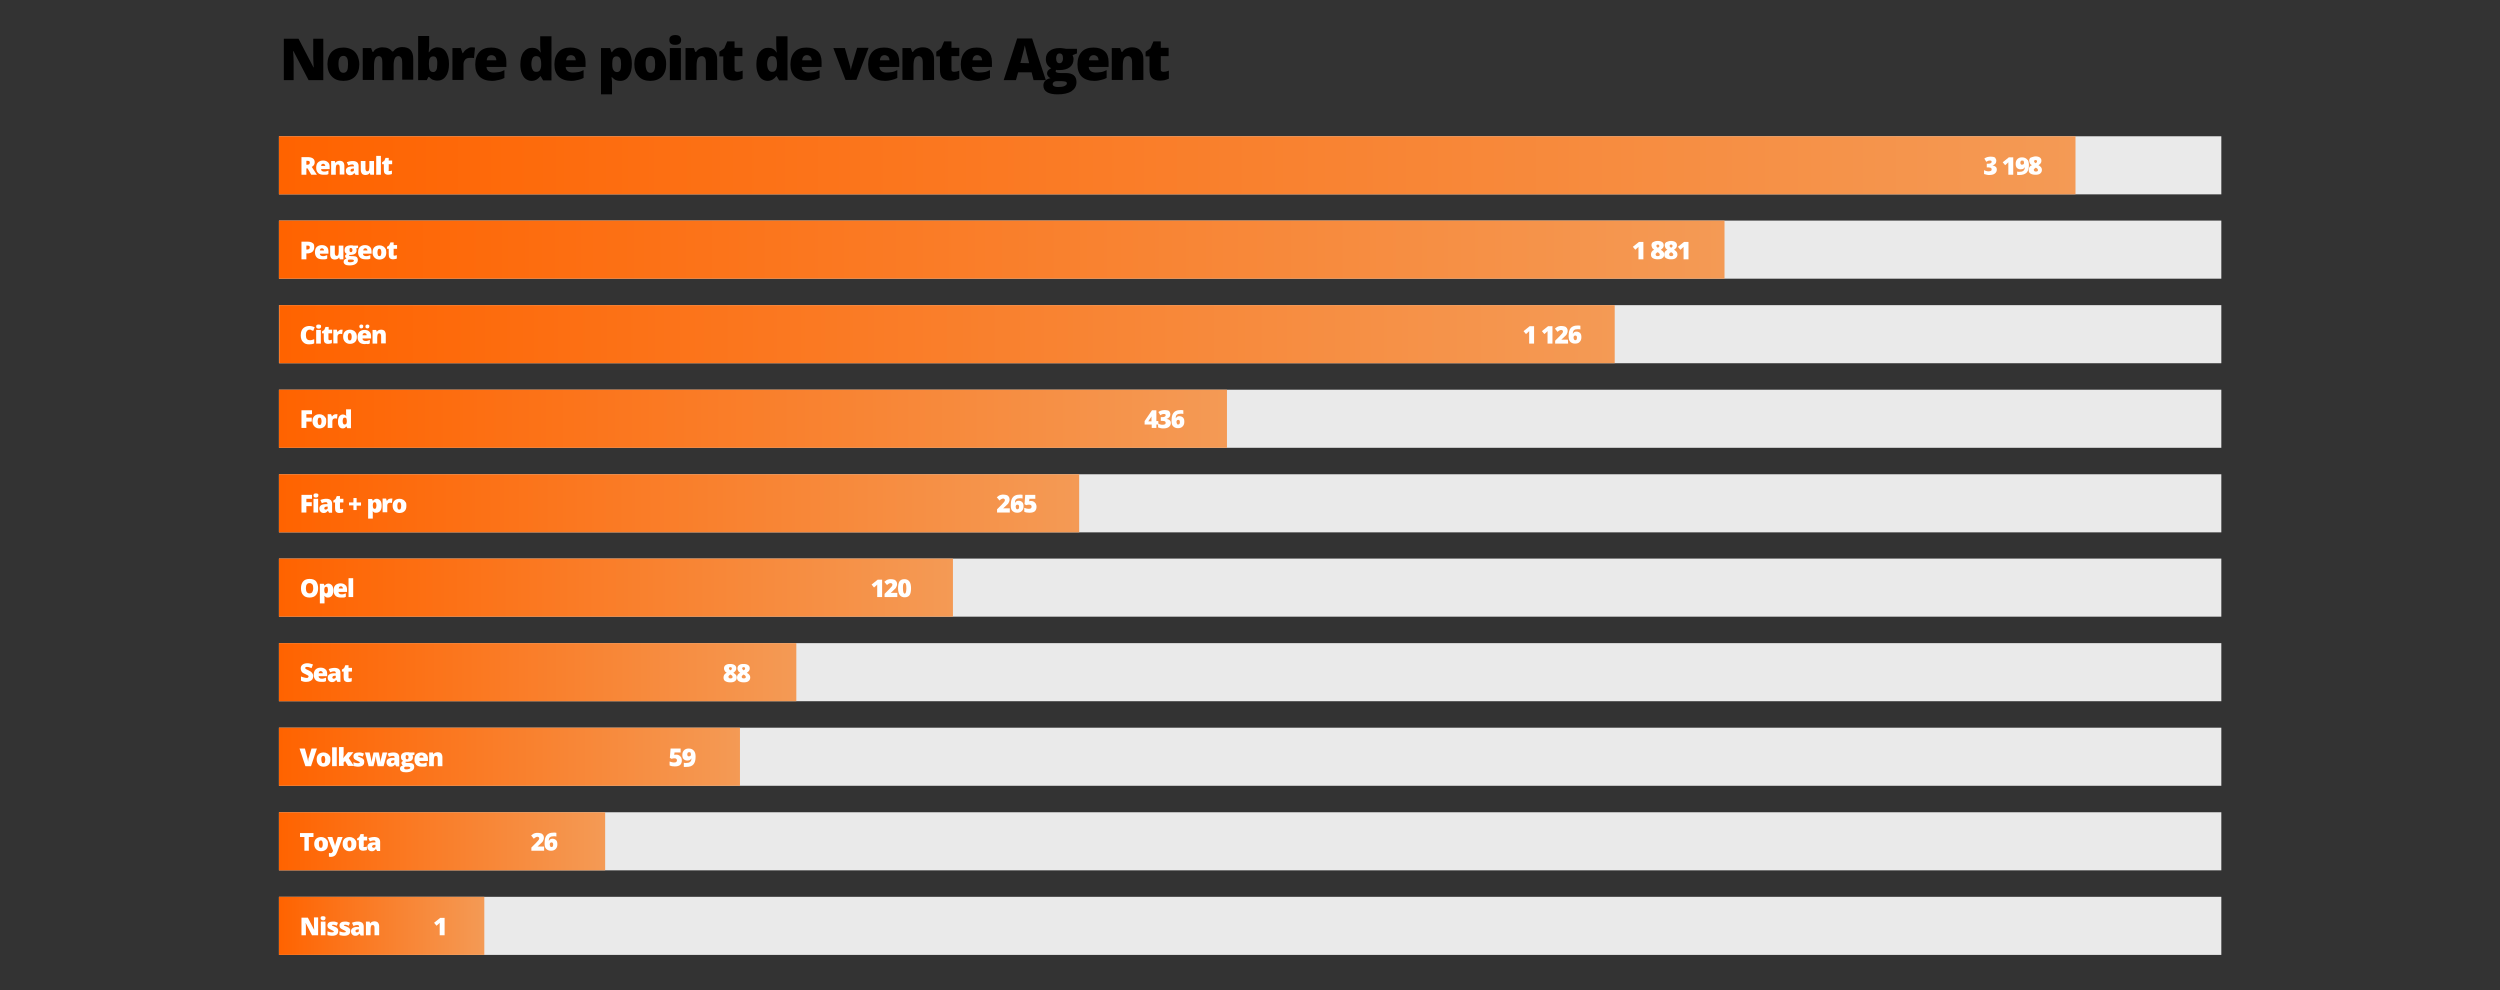 <?xml version="1.0" encoding="utf-8"?>
<!-- Generator: Adobe Illustrator 25.4.1, SVG Export Plug-In . SVG Version: 6.00 Build 0)  -->
<svg version="1.1" id="Calque_1" xmlns="http://www.w3.org/2000/svg" xmlns:xlink="http://www.w3.org/1999/xlink" x="0px" y="0px"
	 viewBox="0 0 1020 404" style="enable-background:new 0 0 1020 404;" xml:space="preserve">
<rect x="0" y="0" width="1020" height="404" fill="#333333" stroke="none"/>
<style type="text/css">
	.st0{fill:#EAEAEA;}
	.st1{fill:url(#SVGID_1_);}
	.st2{fill:url(#SVGID_00000125582256000240019920000013979594438645250982_);}
	.st3{fill:url(#SVGID_00000026842488763452716110000012362602244934250151_);}
	.st4{fill:url(#SVGID_00000123429401527294568740000012926178776845027228_);}
	.st5{fill:url(#SVGID_00000137120387426186691430000014447752364906543544_);}
	.st6{fill:url(#SVGID_00000036959633608418655870000017909660226348478648_);}
	.st7{fill:url(#SVGID_00000008137659586289694210000008103227423790941596_);}
	.st8{fill:url(#SVGID_00000047044272553925702520000008317795427742768277_);}
	.st9{fill:url(#SVGID_00000149380448793303467040000009361839594585916339_);}
	.st10{fill:url(#SVGID_00000153669867686148128260000011241096322668169887_);}
	.st11{fill:#FFFFFF;}
</style>
<g>
	<g>
		<path d="M131.9,32.7h-6l-6.2-11.9h-0.1c0.1,1.9,0.2,3.3,0.2,4.3v7.6h-4V15.8h6l6.1,11.7h0.1c-0.1-1.7-0.2-3.1-0.2-4.1v-7.6h4.1
			V32.7z"/>
		<path d="M146.6,26.2c0,2.1-0.6,3.8-1.7,5c-1.2,1.2-2.8,1.8-4.8,1.8s-3.6-0.6-4.7-1.8c-1.2-1.2-1.8-2.9-1.8-5s0.6-3.8,1.7-5
			c1.2-1.2,2.8-1.8,4.8-1.8c1.3,0,2.4,0.3,3.4,0.8s1.7,1.3,2.3,2.4C146.2,23.6,146.6,24.8,146.6,26.2z M138.1,26.2
			c0,1.1,0.2,2,0.5,2.6c0.3,0.6,0.8,0.9,1.5,0.9c0.7,0,1.2-0.3,1.5-0.9c0.3-0.6,0.4-1.4,0.4-2.6c0-1.1-0.1-2-0.4-2.5
			c-0.3-0.6-0.8-0.9-1.5-0.9c-0.7,0-1.2,0.3-1.5,0.8C138.2,24.2,138.1,25,138.1,26.2z"/>
		<path d="M164.1,32.7v-7.1c0-0.9-0.1-1.6-0.4-2s-0.6-0.7-1.1-0.7c-0.7,0-1.2,0.3-1.5,0.9c-0.3,0.6-0.5,1.5-0.5,2.8v6.1H156v-7.1
			c0-0.9-0.1-1.6-0.3-2c-0.2-0.4-0.6-0.7-1.1-0.7c-0.7,0-1.2,0.3-1.5,0.9c-0.3,0.6-0.5,1.7-0.5,3.1v5.7H148v-13h3.4l0.6,1.6h0.3
			c0.3-0.6,0.8-1.1,1.5-1.4c0.7-0.3,1.4-0.5,2.2-0.5c1.9,0,3.2,0.6,4,1.7h0.4c0.4-0.5,0.9-1,1.5-1.3s1.4-0.5,2.2-0.5
			c1.5,0,2.7,0.4,3.4,1.2c0.7,0.8,1.1,2,1.1,3.6v8.5h-4.5V32.7z"/>
		<path d="M178.5,19.3c1.4,0,2.6,0.6,3.4,1.8c0.8,1.2,1.3,2.8,1.3,5c0,2.1-0.4,3.8-1.3,5c-0.8,1.2-2,1.8-3.5,1.8
			c-0.5,0-0.9-0.1-1.3-0.2c-0.4-0.1-0.7-0.2-1-0.4c-0.3-0.2-0.6-0.5-1-0.9h-0.3l-0.7,1.3h-3.5v-18h4.5v4.1c0,0.5-0.1,1.3-0.2,2.5
			h0.2c0.4-0.7,0.9-1.2,1.5-1.5C177.1,19.6,177.6,19.3,178.5,19.3z M176.8,23c-0.6,0-1.1,0.2-1.4,0.7s-0.4,1.1-0.4,2.1v0.6
			c0,1.1,0.1,1.8,0.4,2.3c0.3,0.5,0.8,0.7,1.4,0.7c0.5,0,0.9-0.3,1.2-0.8c0.3-0.5,0.4-1.3,0.4-2.4C178.5,24,178,23,176.8,23z"/>
		<path d="M192.4,19.3c0.4,0,0.8,0,1.1,0.1h0.3l-0.4,4.3c-0.4-0.1-0.9-0.1-1.5-0.1c-1,0-1.7,0.2-2.1,0.7c-0.4,0.5-0.7,1.1-0.7,1.9
			v6.4h-4.5V19.6h3.4l0.7,2.1h0.2c0.4-0.7,0.9-1.3,1.6-1.7C191.1,19.6,191.6,19.3,192.4,19.3z"/>
		<path d="M200.8,33c-2.2,0-3.9-0.6-5.1-1.7c-1.2-1.2-1.8-2.8-1.8-5s0.6-3.9,1.7-5.1c1.1-1.2,2.7-1.8,4.8-1.8c2,0,3.5,0.5,4.6,1.5
			s1.6,2.5,1.6,4.4v2h-8.1c0,0.7,0.3,1.3,0.8,1.7c0.5,0.4,1.2,0.6,2.1,0.6c0.8,0,1.5-0.1,2.2-0.2c0.7-0.1,1.4-0.4,2.2-0.8v3.2
			c-0.7,0.4-1.4,0.6-2.2,0.8C202.6,32.8,201.8,33,200.8,33z M200.5,22.5c-0.5,0-1,0.2-1.3,0.5c-0.3,0.3-0.6,0.9-0.6,1.6h3.9
			c0-0.6-0.2-1.1-0.5-1.5C201.5,22.7,201.1,22.5,200.5,22.5z"/>
		<path d="M216.9,33c-0.9,0-1.7-0.3-2.4-0.8c-0.7-0.5-1.2-1.3-1.6-2.3c-0.4-1-0.6-2.2-0.6-3.6c0-2.1,0.4-3.8,1.3-5s2-1.8,3.5-1.8
			c0.7,0,1.4,0.1,1.9,0.4c0.6,0.3,1.1,0.8,1.5,1.5h0.1c-0.1-1-0.2-2-0.2-3.1v-3.5h4.6v18h-3.4l-1-1.7h-0.2
			C219.6,32.2,218.5,33,216.9,33z M218.8,29.3c0.7,0,1.2-0.2,1.5-0.7c0.3-0.5,0.5-1.2,0.5-2.1v-0.4c0-1.2-0.2-2-0.5-2.5
			c-0.3-0.5-0.9-0.7-1.6-0.7c-0.6,0-1.1,0.3-1.4,0.8c-0.3,0.6-0.5,1.4-0.5,2.4s0.2,1.8,0.5,2.3C217.6,29.1,218.1,29.3,218.8,29.3z"
			/>
		<path d="M233.1,33c-2.2,0-3.9-0.6-5.1-1.7c-1.2-1.2-1.8-2.8-1.8-5s0.6-3.9,1.7-5.1c1.1-1.2,2.7-1.8,4.8-1.8c2,0,3.5,0.5,4.6,1.5
			s1.6,2.5,1.6,4.4v2h-8.1c0,0.7,0.3,1.3,0.8,1.7c0.5,0.4,1.2,0.6,2.1,0.6c0.8,0,1.5-0.1,2.2-0.2c0.7-0.1,1.4-0.4,2.2-0.8v3.2
			c-0.7,0.4-1.4,0.6-2.2,0.8C235.1,32.8,234.2,33,233.1,33z M232.9,22.5c-0.5,0-1,0.2-1.3,0.5c-0.3,0.3-0.6,0.9-0.6,1.6h3.9
			c0-0.6-0.2-1.1-0.5-1.5C234,22.7,233.5,22.5,232.9,22.5z"/>
		<path d="M253.1,33c-0.7,0-1.3-0.1-1.8-0.3s-1-0.6-1.6-1.2h-0.2c0.1,0.9,0.2,1.5,0.2,1.7v5.3h-4.5V19.6h3.7l0.6,1.7h0.2
			c0.8-1.3,2-1.9,3.5-1.9c1.4,0,2.6,0.6,3.4,1.8c0.8,1.2,1.2,2.9,1.2,4.9c0,2.1-0.4,3.8-1.3,5C255.8,32.3,254.6,33,253.1,33z
			 M251.6,23c-0.7,0-1.1,0.2-1.4,0.7c-0.3,0.5-0.4,1.2-0.4,2.1v0.4c0,1.1,0.1,1.9,0.5,2.4c0.3,0.5,0.8,0.8,1.4,0.8s1-0.2,1.3-0.7
			c0.3-0.5,0.4-1.3,0.4-2.5c0-1.1-0.1-1.9-0.4-2.4C252.6,23.2,252.2,23,251.6,23z"/>
		<path d="M271.8,26.2c0,2.1-0.6,3.8-1.7,5c-1.2,1.2-2.8,1.8-4.8,1.8s-3.6-0.6-4.7-1.8c-1.2-1.2-1.8-2.9-1.8-5s0.6-3.8,1.7-5
			c1.2-1.2,2.8-1.8,4.8-1.8c1.3,0,2.4,0.3,3.4,0.8s1.7,1.3,2.3,2.4C271.6,23.6,271.8,24.8,271.8,26.2z M263.4,26.2
			c0,1.1,0.2,2,0.5,2.6s0.8,0.9,1.5,0.9s1.2-0.3,1.5-0.9s0.4-1.4,0.4-2.6c0-1.1-0.1-2-0.4-2.5c-0.3-0.6-0.8-0.9-1.5-0.9
			s-1.2,0.3-1.5,0.8C263.5,24.2,263.4,25,263.4,26.2z"/>
		<path d="M273.1,16.3c0-0.7,0.2-1.2,0.6-1.5s1-0.5,1.8-0.5s1.5,0.2,1.8,0.5s0.6,0.8,0.6,1.5c0,1.3-0.8,2-2.4,2
			S273.1,17.7,273.1,16.3z M277.8,32.7h-4.5V19.6h4.5V32.7z"/>
		<path d="M288,32.7v-7.1c0-0.9-0.1-1.5-0.4-2c-0.3-0.4-0.7-0.7-1.2-0.7c-0.8,0-1.3,0.3-1.7,0.9c-0.3,0.6-0.5,1.7-0.5,3.1v5.7h-4.5
			v-13h3.4l0.6,1.6h0.3c0.4-0.6,0.9-1.1,1.6-1.4s1.5-0.5,2.4-0.5c1.4,0,2.6,0.4,3.4,1.3s1.2,2,1.2,3.5v8.5L288,32.7L288,32.7z"/>
		<path d="M300.8,29.3c0.6,0,1.3-0.1,2.2-0.5v3.3c-0.6,0.3-1.2,0.4-1.7,0.6c-0.6,0.1-1.2,0.2-1.9,0.2c-1.5,0-2.6-0.4-3.3-1.1
			c-0.7-0.7-1-1.9-1-3.4V23h-1.6v-1.9l2-1.4l1.2-2.8h3v2.6h3.2v3.4h-3.2V28C299.6,29,300,29.3,300.8,29.3z"/>
		<path d="M313.2,33c-0.9,0-1.7-0.3-2.4-0.8c-0.7-0.5-1.2-1.3-1.6-2.3s-0.6-2.2-0.6-3.6c0-2.1,0.4-3.8,1.3-5s2-1.8,3.5-1.8
			c0.7,0,1.4,0.1,1.9,0.4c0.6,0.3,1.1,0.8,1.5,1.5h0.1c-0.1-1-0.2-2-0.2-3.1v-3.5h4.6v18h-3.4l-1-1.7h-0.2
			C315.9,32.2,314.7,33,313.2,33z M315,29.3c0.7,0,1.2-0.2,1.5-0.7s0.5-1.2,0.5-2.1v-0.4c0-1.2-0.2-2-0.5-2.5s-0.9-0.7-1.6-0.7
			c-0.6,0-1.1,0.3-1.4,0.8c-0.3,0.6-0.5,1.4-0.5,2.4s0.2,1.8,0.5,2.3C313.9,29.1,314.4,29.3,315,29.3z"/>
		<path d="M329.4,33c-2.2,0-3.9-0.6-5.1-1.7c-1.2-1.2-1.8-2.8-1.8-5s0.6-3.9,1.7-5.1s2.7-1.8,4.8-1.8c2,0,3.5,0.5,4.6,1.5
			s1.6,2.5,1.6,4.4v2h-8.1c0,0.7,0.3,1.3,0.8,1.7c0.5,0.4,1.2,0.6,2.1,0.6c0.8,0,1.5-0.1,2.2-0.2s1.4-0.4,2.2-0.8v3.2
			c-0.7,0.4-1.4,0.6-2.2,0.8C331.4,32.8,330.5,33,329.4,33z M329.2,22.5c-0.5,0-1,0.2-1.3,0.5s-0.6,0.9-0.6,1.6h3.9
			c0-0.6-0.2-1.1-0.5-1.5C330.2,22.7,329.8,22.5,329.2,22.5z"/>
		<path d="M345,32.7l-5-13.1h4.7l2.2,7.7c0,0,0,0.1,0,0.2s0,0.2,0.1,0.3c0,0.1,0,0.3,0.1,0.4c0,0.1,0,0.3,0,0.4h0.1
			c0-0.4,0.1-0.8,0.2-1.3l2.3-7.8h4.7l-5,13.1H345V32.7z"/>
		<path d="M361.1,33c-2.2,0-3.9-0.6-5.1-1.7c-1.2-1.2-1.8-2.8-1.8-5s0.6-3.9,1.7-5.1s2.7-1.8,4.8-1.8c2,0,3.5,0.5,4.6,1.5
			s1.6,2.5,1.6,4.4v2h-8.1c0,0.7,0.3,1.3,0.8,1.7c0.5,0.4,1.2,0.6,2.1,0.6c0.8,0,1.5-0.1,2.2-0.2s1.4-0.4,2.2-0.8v3.2
			c-0.7,0.4-1.4,0.6-2.2,0.8C363.1,32.8,362.2,33,361.1,33z M360.9,22.5c-0.5,0-1,0.2-1.3,0.5s-0.6,0.9-0.6,1.6h3.9
			c0-0.6-0.2-1.1-0.5-1.5C361.9,22.7,361.4,22.5,360.9,22.5z"/>
		<path d="M376.5,32.7v-7.1c0-0.9-0.1-1.5-0.4-2c-0.3-0.4-0.7-0.7-1.2-0.7c-0.8,0-1.3,0.3-1.7,0.9c-0.3,0.6-0.5,1.7-0.5,3.1v5.7
			h-4.5v-13h3.4l0.6,1.6h0.3c0.4-0.6,0.9-1.1,1.6-1.4s1.5-0.5,2.4-0.5c1.4,0,2.6,0.4,3.4,1.3s1.2,2,1.2,3.5v8.5L376.5,32.7
			L376.5,32.7z"/>
		<path d="M389.2,29.3c0.6,0,1.3-0.1,2.2-0.5v3.3c-0.6,0.3-1.2,0.4-1.7,0.6c-0.6,0.1-1.2,0.2-1.9,0.2c-1.5,0-2.6-0.4-3.3-1.1
			c-0.7-0.7-1-1.9-1-3.4V23H382v-1.9l2-1.4l1.2-2.8h3v2.6h3.2v3.4h-3.2V28C388.1,29,388.5,29.3,389.2,29.3z"/>
		<path d="M398.9,33c-2.2,0-3.9-0.6-5.1-1.7c-1.2-1.2-1.8-2.8-1.8-5s0.6-3.9,1.7-5.1s2.7-1.8,4.8-1.8c2,0,3.5,0.5,4.6,1.5
			s1.6,2.5,1.6,4.4v2h-8.1c0,0.7,0.3,1.3,0.8,1.7c0.5,0.4,1.2,0.6,2.1,0.6c0.8,0,1.5-0.1,2.2-0.2s1.4-0.4,2.2-0.8v3.2
			c-0.7,0.4-1.4,0.6-2.2,0.8C400.9,32.8,400,33,398.9,33z M398.7,22.5c-0.5,0-1,0.2-1.3,0.5s-0.6,0.9-0.6,1.6h3.9
			c0-0.6-0.2-1.1-0.5-1.5C399.7,22.7,399.2,22.5,398.7,22.5z"/>
		<path d="M421.7,32.7l-0.8-3.2h-5.5l-0.9,3.2h-5l5.5-17h6.1l5.6,17H421.7z M419.9,25.8l-0.7-2.8c-0.2-0.6-0.4-1.4-0.6-2.4
			s-0.4-1.7-0.5-2.1c-0.1,0.4-0.2,1-0.4,1.9s-0.7,2.7-1.4,5.3L419.9,25.8L419.9,25.8z"/>
		<path d="M439.4,19.6v2.2l-1.8,0.7c0.2,0.4,0.4,1,0.4,1.6c0,1.4-0.5,2.5-1.5,3.3s-2.5,1.2-4.4,1.2c-0.5,0-0.9,0-1.2-0.1
			c-0.1,0.2-0.2,0.4-0.2,0.6s0.2,0.4,0.5,0.5c0.4,0.1,0.8,0.2,1.4,0.2h2.2c2.9,0,4.4,1.2,4.4,3.7c0,1.6-0.7,2.8-2,3.7
			c-1.4,0.9-3.3,1.3-5.7,1.3c-1.9,0-3.3-0.3-4.3-0.9s-1.5-1.5-1.5-2.7c0-1.6,1-2.6,2.9-3c-0.4-0.2-0.7-0.4-1-0.8s-0.4-0.8-0.4-1.1
			c0-0.4,0.1-0.8,0.3-1.1c0.2-0.3,0.7-0.7,1.4-1.1c-0.7-0.3-1.2-0.8-1.6-1.4s-0.6-1.4-0.6-2.3c0-1.4,0.5-2.5,1.5-3.3
			s2.4-1.2,4.2-1.2c0.2,0,0.7,0,1.2,0.1s1,0.1,1.3,0.2h4.5V19.6z M429.5,34.3c0,0.4,0.2,0.7,0.6,0.9c0.4,0.2,0.9,0.3,1.6,0.3
			c1.1,0,2-0.1,2.6-0.4s1-0.6,1-1.1c0-0.3-0.2-0.6-0.6-0.7s-1-0.2-1.7-0.2h-1.8c-0.5,0-0.9,0.1-1.2,0.3S429.5,34,429.5,34.3z
			 M430.9,23.8c0,1.3,0.5,2,1.4,2c0.4,0,0.8-0.2,1-0.5s0.4-0.8,0.4-1.5c0-1.4-0.5-2-1.4-2S430.9,22.6,430.9,23.8z"/>
		<path d="M446.5,33c-2.2,0-3.9-0.6-5.1-1.7c-1.2-1.2-1.8-2.8-1.8-5s0.6-3.9,1.7-5.1s2.7-1.8,4.8-1.8c2,0,3.5,0.5,4.6,1.5
			s1.6,2.5,1.6,4.4v2h-8.1c0,0.7,0.3,1.3,0.8,1.7c0.5,0.4,1.2,0.6,2.1,0.6c0.8,0,1.5-0.1,2.2-0.2s1.4-0.4,2.2-0.8v3.2
			c-0.7,0.4-1.4,0.6-2.2,0.8C448.5,32.8,447.6,33,446.5,33z M446.2,22.5c-0.5,0-1,0.2-1.3,0.5s-0.6,0.9-0.6,1.6h3.9
			c0-0.6-0.2-1.1-0.5-1.5C447.2,22.7,446.8,22.5,446.2,22.5z"/>
		<path d="M461.9,32.7v-7.1c0-0.9-0.1-1.5-0.4-2c-0.3-0.4-0.7-0.7-1.2-0.7c-0.8,0-1.3,0.3-1.7,0.9c-0.3,0.6-0.5,1.7-0.5,3.1v5.7
			h-4.5v-13h3.4l0.6,1.6h0.3c0.4-0.6,0.9-1.1,1.6-1.4s1.5-0.5,2.4-0.5c1.4,0,2.6,0.4,3.4,1.3s1.2,2,1.2,3.5v8.5L461.9,32.7
			L461.9,32.7z"/>
		<path d="M474.7,29.3c0.6,0,1.3-0.1,2.2-0.5v3.3c-0.6,0.3-1.2,0.4-1.7,0.6c-0.6,0.1-1.2,0.2-1.9,0.2c-1.5,0-2.6-0.4-3.3-1.1
			c-0.7-0.7-1-1.9-1-3.4V23h-1.6v-1.9l2-1.4l1.2-2.8h3v2.6h3.2v3.4h-3.2V28C473.5,29,473.9,29.3,474.7,29.3z"/>
	</g>
	<rect x="113.8" y="55.6" class="st0" width="792.5" height="23.7"/>
	<rect x="113.8" y="90" class="st0" width="792.5" height="23.7"/>
	<rect x="113.8" y="124.5" class="st0" width="792.5" height="23.7"/>
	<rect x="113.8" y="159" class="st0" width="792.5" height="23.7"/>
	<rect x="113.8" y="193.5" class="st0" width="792.5" height="23.7"/>
	<rect x="113.8" y="227.9" class="st0" width="792.5" height="23.7"/>
	<rect x="113.8" y="262.4" class="st0" width="792.5" height="23.7"/>
	<rect x="113.8" y="296.9" class="st0" width="792.5" height="23.7"/>
	<rect x="113.8" y="331.4" class="st0" width="792.5" height="23.7"/>
	<rect x="113.8" y="365.9" class="st0" width="792.5" height="23.7"/>
	
		<linearGradient id="SVGID_1_" gradientUnits="userSpaceOnUse" x1="113.75" y1="344.6" x2="846.75" y2="344.6" gradientTransform="matrix(1 0 0 -1 0 412)">
		<stop  offset="0" style="stop-color:#FF6300"/>
		<stop  offset="1" style="stop-color:#F49A55"/>
	</linearGradient>
	<rect x="113.8" y="55.6" class="st1" width="733" height="23.7"/>
	
		<linearGradient id="SVGID_00000054953871766709095480000015274818073635452288_" gradientUnits="userSpaceOnUse" x1="113.75" y1="310.1" x2="703.55" y2="310.1" gradientTransform="matrix(1 0 0 -1 0 412)">
		<stop  offset="0" style="stop-color:#FF6300"/>
		<stop  offset="1" style="stop-color:#F49A55"/>
	</linearGradient>
	
		<rect x="113.8" y="90" style="fill:url(#SVGID_00000054953871766709095480000015274818073635452288_);" width="589.8" height="23.7"/>
	
		<linearGradient id="SVGID_00000161631056046074898030000007924612090828383417_" gradientUnits="userSpaceOnUse" x1="113.85" y1="275.6" x2="658.75" y2="275.6" gradientTransform="matrix(1 0 0 -1 0 412)">
		<stop  offset="0" style="stop-color:#FF6300"/>
		<stop  offset="1" style="stop-color:#F49A55"/>
	</linearGradient>
	
		<rect x="113.9" y="124.5" style="fill:url(#SVGID_00000161631056046074898030000007924612090828383417_);" width="544.9" height="23.7"/>
	
		<linearGradient id="SVGID_00000160182719697806582440000013251119684411410089_" gradientUnits="userSpaceOnUse" x1="113.75" y1="241.1" x2="500.55" y2="241.1" gradientTransform="matrix(1 0 0 -1 0 412)">
		<stop  offset="0" style="stop-color:#FF6300"/>
		<stop  offset="1" style="stop-color:#F49A55"/>
	</linearGradient>
	
		<rect x="113.8" y="159" style="fill:url(#SVGID_00000160182719697806582440000013251119684411410089_);" width="386.8" height="23.7"/>
	
		<linearGradient id="SVGID_00000149340516521695639080000001103009522784164507_" gradientUnits="userSpaceOnUse" x1="113.75" y1="206.7" x2="440.25" y2="206.7" gradientTransform="matrix(1 0 0 -1 0 412)">
		<stop  offset="0" style="stop-color:#FF6300"/>
		<stop  offset="1" style="stop-color:#F49A55"/>
	</linearGradient>
	
		<rect x="113.8" y="193.5" style="fill:url(#SVGID_00000149340516521695639080000001103009522784164507_);" width="326.5" height="23.7"/>
	
		<linearGradient id="SVGID_00000085249791496679885030000007713898753138655366_" gradientUnits="userSpaceOnUse" x1="113.75" y1="172.2" x2="388.75" y2="172.2" gradientTransform="matrix(1 0 0 -1 0 412)">
		<stop  offset="0" style="stop-color:#FF6300"/>
		<stop  offset="1" style="stop-color:#F49A55"/>
	</linearGradient>
	
		<rect x="113.8" y="227.9" style="fill:url(#SVGID_00000085249791496679885030000007713898753138655366_);" width="275" height="23.7"/>
	
		<linearGradient id="SVGID_00000177443556486265852150000017802867839894638752_" gradientUnits="userSpaceOnUse" x1="113.75" y1="137.7" x2="324.85" y2="137.7" gradientTransform="matrix(1 0 0 -1 0 412)">
		<stop  offset="0" style="stop-color:#FF6300"/>
		<stop  offset="1" style="stop-color:#F49A55"/>
	</linearGradient>
	
		<rect x="113.8" y="262.4" style="fill:url(#SVGID_00000177443556486265852150000017802867839894638752_);" width="211.1" height="23.7"/>
	
		<linearGradient id="SVGID_00000059291478659913920360000008465915858082896003_" gradientUnits="userSpaceOnUse" x1="113.75" y1="103.2" x2="301.85" y2="103.2" gradientTransform="matrix(1 0 0 -1 0 412)">
		<stop  offset="0" style="stop-color:#FF6300"/>
		<stop  offset="1" style="stop-color:#F49A55"/>
	</linearGradient>
	
		<rect x="113.8" y="296.9" style="fill:url(#SVGID_00000059291478659913920360000008465915858082896003_);" width="188.1" height="23.7"/>
	
		<linearGradient id="SVGID_00000064313617441875770180000001961880447012449439_" gradientUnits="userSpaceOnUse" x1="113.75" y1="68.7" x2="246.85" y2="68.7" gradientTransform="matrix(1 0 0 -1 0 412)">
		<stop  offset="0" style="stop-color:#FF6300"/>
		<stop  offset="1" style="stop-color:#F49A55"/>
	</linearGradient>
	
		<rect x="113.8" y="331.4" style="fill:url(#SVGID_00000064313617441875770180000001961880447012449439_);" width="133.1" height="23.7"/>
	
		<linearGradient id="SVGID_00000150819392875999584880000005778483894799675312_" gradientUnits="userSpaceOnUse" x1="113.75" y1="34.2" x2="197.55" y2="34.2" gradientTransform="matrix(1 0 0 -1 0 412)">
		<stop  offset="0" style="stop-color:#FF6300"/>
		<stop  offset="1" style="stop-color:#F49A55"/>
	</linearGradient>
	
		<rect x="113.8" y="365.9" style="fill:url(#SVGID_00000150819392875999584880000005778483894799675312_);" width="83.8" height="23.7"/>
	<g>
		<path class="st11" d="M125,68.7v2.6h-2v-7.2h2.4c2,0,3,0.7,3,2.1c0,0.8-0.4,1.5-1.2,1.9l2.1,3.2H127l-1.5-2.6H125z M125,67.2h0.4
			c0.7,0,1-0.3,1-0.9c0-0.5-0.3-0.7-1-0.7H125V67.2z"/>
		<path class="st11" d="M132,71.3c-0.9,0-1.7-0.2-2.2-0.7s-0.8-1.2-0.8-2.1c0-0.9,0.2-1.7,0.7-2.2s1.2-0.8,2.1-0.8
			c0.8,0,1.5,0.2,2,0.7c0.5,0.4,0.7,1.1,0.7,1.9V69H131c0,0.3,0.1,0.6,0.3,0.7c0.2,0.2,0.5,0.3,0.9,0.3c0.3,0,0.7,0,0.9-0.1
			c0.2-0.1,0.6-0.2,0.9-0.3V71c-0.3,0.2-0.6,0.3-0.9,0.3C132.8,71.3,132.4,71.3,132,71.3z M131.9,66.8c-0.2,0-0.4,0.1-0.6,0.2
			s-0.2,0.4-0.3,0.7h1.7c0-0.3-0.1-0.5-0.2-0.6C132.2,67,132.1,66.8,131.9,66.8z"/>
		<path class="st11" d="M138.6,71.3v-3.1c0-0.4-0.1-0.7-0.2-0.8c-0.1-0.2-0.3-0.3-0.5-0.3c-0.3,0-0.6,0.1-0.7,0.4
			c-0.1,0.3-0.2,0.7-0.2,1.3v2.5h-1.9v-5.6h1.5l0.2,0.7h0.1c0.2-0.3,0.4-0.5,0.7-0.6c0.3-0.1,0.6-0.2,1-0.2c0.6,0,1.1,0.2,1.4,0.5
			c0.3,0.4,0.5,0.9,0.5,1.5v3.6h-1.9V71.3z"/>
		<path class="st11" d="M145,71.3l-0.4-0.7l0,0c-0.3,0.3-0.5,0.5-0.8,0.7c-0.3,0.1-0.6,0.2-1,0.2c-0.5,0-0.9-0.2-1.2-0.5
			c-0.3-0.3-0.5-0.8-0.5-1.3c0-0.6,0.2-1,0.6-1.3c0.4-0.3,1-0.5,1.8-0.5h0.9v-0.1c0-0.5-0.2-0.7-0.7-0.7c-0.4,0-0.9,0.1-1.6,0.4
			l-0.6-1.3c0.7-0.3,1.5-0.5,2.5-0.5c0.7,0,1.3,0.2,1.7,0.5c0.4,0.4,0.6,0.9,0.6,1.5v3.7L145,71.3L145,71.3z M143.6,70
			c0.2,0,0.4-0.1,0.6-0.2c0.2-0.1,0.2-0.3,0.2-0.6v-0.4H144c-0.6,0-1,0.3-1,0.7S143.1,70,143.6,70z"/>
		<path class="st11" d="M151.1,71.3l-0.2-0.7h-0.1c-0.2,0.3-0.4,0.5-0.7,0.6c-0.3,0.1-0.6,0.2-1,0.2c-0.6,0-1.1-0.2-1.4-0.5
			c-0.3-0.4-0.5-0.9-0.5-1.5v-3.7h1.9v3.1c0,0.4,0.1,0.6,0.2,0.8c0.1,0.2,0.3,0.3,0.5,0.3c0.3,0,0.6-0.1,0.7-0.4
			c0.1-0.3,0.2-0.7,0.2-1.3v-2.5h1.9v5.6L151.1,71.3L151.1,71.3z"/>
		<path class="st11" d="M155.4,71.3h-1.9v-7.7h1.9V71.3z"/>
		<path class="st11" d="M159,69.8c0.3,0,0.6-0.1,0.9-0.2V71c-0.3,0.1-0.5,0.2-0.7,0.2c-0.2,0-0.5,0.1-0.8,0.1
			c-0.7,0-1.1-0.2-1.4-0.5c-0.3-0.3-0.4-0.8-0.4-1.5V67h-0.7v-0.8l0.9-0.6l0.5-1.2h1.3v1.1h1.4V67h-1.4v2.2
			C158.4,69.7,158.6,69.8,159,69.8z"/>
	</g>
	<g>
		<path class="st11" d="M128.2,100.8c0,0.8-0.2,1.4-0.7,1.9c-0.5,0.4-1.2,0.7-2,0.7H125v2.4h-2v-7.2h2.5c0.9,0,1.6,0.2,2.1,0.6
			C128.1,99.5,128.2,100,128.2,100.8z M125,101.8h0.4c0.3,0,0.5-0.1,0.7-0.2c0.2-0.2,0.3-0.4,0.3-0.7c0-0.5-0.3-0.7-0.8-0.7H125
			V101.8z"/>
		<path class="st11" d="M131.5,105.8c-0.9,0-1.7-0.2-2.2-0.7s-0.8-1.2-0.8-2.1c0-0.9,0.2-1.7,0.7-2.2s1.2-0.8,2.1-0.8
			c0.8,0,1.5,0.2,2,0.7c0.5,0.4,0.7,1.1,0.7,1.9v0.9h-3.5c0,0.3,0.1,0.6,0.3,0.7c0.2,0.2,0.5,0.3,0.9,0.3c0.3,0,0.7,0,0.9-0.1
			c0.2-0.1,0.6-0.2,0.9-0.3v1.4c-0.3,0.2-0.6,0.3-0.9,0.3C132.4,105.8,132,105.8,131.5,105.8z M131.4,101.3c-0.2,0-0.4,0.1-0.6,0.2
			c-0.2,0.1-0.2,0.4-0.3,0.7h1.7c0-0.3-0.1-0.5-0.2-0.6C131.9,101.5,131.6,101.3,131.4,101.3z"/>
		<path class="st11" d="M138.6,105.8l-0.2-0.7h-0.1c-0.2,0.3-0.4,0.5-0.7,0.6c-0.3,0.1-0.6,0.2-1,0.2c-0.6,0-1.1-0.2-1.4-0.5
			c-0.3-0.4-0.5-0.9-0.5-1.5v-3.7h1.9v3.1c0,0.4,0.1,0.6,0.2,0.8c0.1,0.2,0.3,0.3,0.5,0.3c0.3,0,0.6-0.1,0.7-0.4
			c0.1-0.3,0.2-0.7,0.2-1.3v-2.5h1.9v5.6H138.6z"/>
		<path class="st11" d="M146.1,100.2v0.9l-0.8,0.3c0.1,0.2,0.2,0.4,0.2,0.7c0,0.6-0.2,1.1-0.6,1.4c-0.4,0.3-1.1,0.5-1.9,0.5
			c-0.2,0-0.4,0-0.5,0c0,0.1-0.1,0.2-0.1,0.2c0,0.1,0.1,0.2,0.2,0.2c0.1,0,0.4,0.1,0.6,0.1h0.9c1.3,0,1.9,0.5,1.9,1.6
			c0,0.7-0.3,1.2-0.9,1.6c-0.6,0.4-1.4,0.6-2.5,0.6c-0.8,0-1.4-0.1-1.8-0.4c-0.4-0.3-0.6-0.6-0.6-1.1c0-0.7,0.4-1.1,1.2-1.3
			c-0.2-0.1-0.3-0.2-0.4-0.4c-0.1-0.2-0.2-0.3-0.2-0.5s0-0.3,0.1-0.5c0.1-0.1,0.3-0.3,0.6-0.5c-0.3-0.1-0.5-0.3-0.7-0.6
			c-0.2-0.3-0.2-0.6-0.2-1c0-0.6,0.2-1.1,0.6-1.4c0.4-0.3,1-0.5,1.8-0.5c0.1,0,0.3,0,0.5,0c0.3,0,0.4,0,0.6,0.1L146.1,100.2
			L146.1,100.2z M141.9,106.5c0,0.2,0.1,0.3,0.3,0.4c0.2,0.1,0.4,0.1,0.7,0.1c0.5,0,0.8-0.1,1.1-0.2c0.3-0.1,0.4-0.3,0.4-0.5
			c0-0.1-0.1-0.3-0.3-0.3c-0.2-0.1-0.4-0.1-0.7-0.1h-0.8c-0.2,0-0.4,0-0.5,0.1C142,106.2,141.9,106.3,141.9,106.5z M142.6,102
			c0,0.6,0.2,0.9,0.6,0.9c0.2,0,0.3-0.1,0.4-0.2c0.1-0.1,0.2-0.4,0.2-0.6c0-0.6-0.2-0.9-0.6-0.9C142.8,101,142.6,101.3,142.6,102z"
			/>
		<path class="st11" d="M149.1,105.8c-0.9,0-1.7-0.2-2.2-0.7s-0.8-1.2-0.8-2.1c0-0.9,0.2-1.7,0.7-2.2s1.2-0.8,2.1-0.8
			c0.8,0,1.5,0.2,2,0.7c0.5,0.4,0.7,1.1,0.7,1.9v0.9h-3.5c0,0.3,0.1,0.6,0.3,0.7c0.2,0.2,0.5,0.3,0.9,0.3c0.3,0,0.7,0,0.9-0.1
			c0.2-0.1,0.6-0.2,0.9-0.3v1.4c-0.3,0.2-0.6,0.3-0.9,0.3C150.1,105.8,149.6,105.8,149.1,105.8z M149.1,101.3
			c-0.2,0-0.4,0.1-0.6,0.2c-0.2,0.1-0.2,0.4-0.3,0.7h1.7c0-0.3-0.1-0.5-0.2-0.6C149.6,101.5,149.4,101.3,149.1,101.3z"/>
		<path class="st11" d="M157.6,103c0,0.9-0.2,1.6-0.7,2.1s-1.2,0.8-2.1,0.8c-0.9,0-1.5-0.3-2-0.8s-0.8-1.2-0.8-2.1
			c0-0.9,0.2-1.6,0.7-2.1s1.2-0.8,2.1-0.8c0.6,0,1,0.1,1.5,0.4c0.4,0.2,0.7,0.6,1,1C157.5,101.8,157.6,102.3,157.6,103z M154,103
			c0,0.5,0.1,0.8,0.2,1.1c0.1,0.3,0.3,0.4,0.6,0.4c0.3,0,0.5-0.1,0.6-0.4c0.1-0.3,0.2-0.6,0.2-1.1s-0.1-0.8-0.2-1.1
			c-0.1-0.2-0.3-0.4-0.6-0.4c-0.3,0-0.5,0.1-0.6,0.4C154.1,102,154,102.5,154,103z"/>
		<path class="st11" d="M161,104.3c0.3,0,0.6-0.1,0.9-0.2v1.4c-0.3,0.1-0.5,0.2-0.7,0.2c-0.2,0-0.5,0.1-0.8,0.1
			c-0.7,0-1.1-0.2-1.4-0.5c-0.3-0.3-0.4-0.8-0.4-1.5v-2.3h-0.7v-0.8l0.9-0.6l0.5-1.2h1.3v1.1h1.4v1.5h-1.4v2.2
			C160.5,104.2,160.6,104.3,161,104.3z"/>
	</g>
	<g>
		<path class="st11" d="M126.3,134.5c-0.5,0-0.8,0.2-1.1,0.6c-0.3,0.4-0.4,0.9-0.4,1.6c0,1.4,0.5,2.1,1.6,2.1c0.3,0,0.6,0,0.9-0.1
			s0.6-0.2,0.9-0.3v1.7c-0.6,0.3-1.3,0.4-2.1,0.4c-1.1,0-1.9-0.3-2.5-1c-0.6-0.6-0.9-1.5-0.9-2.7c0-0.7,0.1-1.4,0.4-2s0.7-1,1.2-1.3
			c0.5-0.3,1.2-0.5,1.9-0.5c0.8,0,1.5,0.2,2.2,0.5l-0.6,1.5c-0.3-0.1-0.5-0.2-0.8-0.3C126.9,134.5,126.6,134.5,126.3,134.5z"/>
		<path class="st11" d="M129,133.2c0-0.3,0.1-0.5,0.2-0.6c0.1-0.1,0.4-0.2,0.8-0.2c0.4,0,0.6,0.1,0.8,0.2c0.2,0.1,0.2,0.4,0.2,0.6
			c0,0.6-0.3,0.9-1,0.9C129.2,134,129,133.8,129,133.2z M131,140.2h-2v-5.6h1.9v5.6H131z"/>
		<path class="st11" d="M134.5,138.8c0.3,0,0.6-0.1,0.9-0.2v1.4c-0.3,0.1-0.5,0.2-0.7,0.2c-0.2,0-0.5,0.1-0.8,0.1
			c-0.7,0-1.1-0.2-1.4-0.5c-0.3-0.3-0.4-0.8-0.4-1.5V136h-0.7v-0.8l0.9-0.6l0.5-1.2h1.3v1.1h1.4v1.5H134v2.2
			C134,138.6,134.1,138.8,134.5,138.8z"/>
		<path class="st11" d="M139.2,134.5c0.2,0,0.3,0,0.5,0h0.1l-0.2,1.8c-0.2,0-0.4-0.1-0.7-0.1c-0.4,0-0.7,0.1-0.9,0.3
			c-0.2,0.2-0.3,0.5-0.3,0.8v2.8H136v-5.6h1.4l0.3,0.9h0.1c0.2-0.3,0.4-0.5,0.7-0.7C138.8,134.5,139,134.5,139.2,134.5z"/>
		<path class="st11" d="M145.6,137.4c0,0.9-0.2,1.6-0.7,2.1s-1.2,0.8-2.1,0.8c-0.9,0-1.5-0.3-2-0.8s-0.8-1.2-0.8-2.1
			s0.2-1.6,0.7-2.1s1.2-0.8,2.1-0.8c0.6,0,1,0.1,1.5,0.4c0.4,0.2,0.7,0.6,1,1C145.5,136.4,145.6,136.9,145.6,137.4z M141.9,137.4
			c0,0.5,0.1,0.8,0.2,1.1c0.1,0.3,0.3,0.4,0.6,0.4c0.3,0,0.5-0.1,0.6-0.4c0.1-0.3,0.2-0.6,0.2-1.1s-0.1-0.8-0.2-1.1
			c-0.1-0.2-0.3-0.4-0.6-0.4c-0.3,0-0.5,0.1-0.6,0.4C142,136.5,141.9,137,141.9,137.4z"/>
		<path class="st11" d="M148.9,140.4c-0.9,0-1.7-0.2-2.2-0.7s-0.8-1.2-0.8-2.1c0-0.9,0.2-1.7,0.7-2.2s1.2-0.8,2.1-0.8
			c0.8,0,1.5,0.2,2,0.7c0.5,0.4,0.7,1.1,0.7,1.9v0.9h-3.5c0,0.3,0.1,0.6,0.3,0.7c0.2,0.2,0.5,0.3,0.9,0.3c0.3,0,0.7,0,0.9-0.1
			c0.2-0.1,0.6-0.2,0.9-0.3v1.4c-0.3,0.2-0.6,0.3-0.9,0.3C149.6,140.2,149.2,140.4,148.9,140.4z M146.6,133.2c0-0.2,0.1-0.4,0.2-0.6
			c0.2-0.1,0.4-0.2,0.6-0.2c0.3,0,0.5,0.1,0.6,0.2c0.2,0.1,0.2,0.3,0.2,0.6c0,0.2-0.1,0.4-0.2,0.6c-0.2,0.1-0.4,0.2-0.6,0.2
			c-0.3,0-0.5-0.1-0.6-0.2C146.8,133.6,146.6,133.5,146.6,133.2z M148.8,135.9c-0.2,0-0.4,0.1-0.6,0.2c-0.2,0.1-0.2,0.4-0.3,0.7h1.7
			c0-0.3-0.1-0.5-0.2-0.6C149.1,136,149,135.9,148.8,135.9z M149.1,133.2c0-0.2,0.1-0.4,0.2-0.6c0.2-0.1,0.4-0.2,0.6-0.2
			s0.5,0.1,0.6,0.2c0.2,0.1,0.2,0.3,0.2,0.6c0,0.2-0.1,0.4-0.2,0.6c-0.2,0.1-0.4,0.2-0.6,0.2c-0.3,0-0.5-0.1-0.6-0.2
			C149.1,133.6,149.1,133.5,149.1,133.2z"/>
		<path class="st11" d="M155.5,140.2v-3.1c0-0.4-0.1-0.7-0.2-0.8c-0.1-0.2-0.3-0.3-0.5-0.3c-0.3,0-0.6,0.1-0.7,0.4
			c-0.1,0.3-0.2,0.7-0.2,1.3v2.5H152v-5.6h1.5l0.2,0.7h0.1c0.2-0.3,0.4-0.5,0.7-0.6c0.3-0.1,0.6-0.2,1-0.2c0.6,0,1.1,0.2,1.4,0.5
			c0.3,0.4,0.5,0.9,0.5,1.5v3.6h-1.9V140.2z"/>
	</g>
	<g>
		<path class="st11" d="M125,174.6h-2v-7.2h4.3v1.6H125v1.4h2.2v1.6H125V174.6z"/>
		<path class="st11" d="M133.1,171.9c0,0.9-0.2,1.6-0.7,2.1s-1.2,0.8-2.1,0.8s-1.5-0.3-2-0.8c-0.5-0.5-0.8-1.2-0.8-2.1
			s0.2-1.6,0.7-2.1c0.5-0.5,1.2-0.8,2.1-0.8c0.6,0,1,0.1,1.5,0.4c0.4,0.2,0.7,0.6,1,1C133.1,170.7,133.1,171.2,133.1,171.9z
			 M129.6,171.9c0,0.5,0.1,0.8,0.2,1.1c0.1,0.3,0.3,0.4,0.6,0.4c0.3,0,0.5-0.1,0.6-0.4c0.1-0.3,0.2-0.6,0.2-1.1s-0.1-0.8-0.2-1.1
			c-0.1-0.3-0.3-0.4-0.6-0.4c-0.3,0-0.5,0.1-0.6,0.4S129.6,171.4,129.6,171.9z"/>
		<path class="st11" d="M137.1,169c0.2,0,0.3,0,0.5,0h0.1l-0.2,1.8c-0.2,0-0.4-0.1-0.7-0.1c-0.4,0-0.7,0.1-0.9,0.3
			c-0.2,0.2-0.3,0.5-0.3,0.8v2.8h-1.9V169h1.4l0.3,0.9h0.1c0.2-0.3,0.4-0.5,0.7-0.7C136.6,169,136.9,169,137.1,169z"/>
		<path class="st11" d="M139.8,174.8c-0.4,0-0.7-0.1-1-0.3c-0.3-0.2-0.5-0.6-0.7-1c-0.2-0.4-0.2-1-0.2-1.5c0-0.9,0.2-1.6,0.5-2.1
			c0.4-0.5,0.9-0.8,1.5-0.8c0.3,0,0.6,0.1,0.8,0.2c0.2,0.1,0.5,0.3,0.6,0.6l0,0c-0.1-0.4-0.1-0.9-0.1-1.3V167h2v7.7h-1.5l-0.4-0.7
			h-0.1C141,174.5,140.5,174.8,139.8,174.8z M140.6,173.2c0.3,0,0.5-0.1,0.7-0.3c0.1-0.2,0.2-0.5,0.2-0.9v-0.2
			c0-0.5-0.1-0.8-0.2-1.1c-0.1-0.3-0.4-0.3-0.7-0.3c-0.3,0-0.5,0.1-0.6,0.4c-0.1,0.2-0.2,0.6-0.2,1s0.1,0.8,0.2,1
			C140.1,173.1,140.4,173.2,140.6,173.2z"/>
	</g>
	<g>
		<path class="st11" d="M125,209.1h-2v-7.2h4.3v1.6H125v1.4h2.2v1.6H125V209.1z"/>
		<path class="st11" d="M127.9,202.1c0-0.3,0.1-0.5,0.2-0.6c0.2-0.1,0.4-0.2,0.8-0.2c0.4,0,0.6,0.1,0.8,0.2c0.2,0.1,0.2,0.4,0.2,0.6
			c0,0.6-0.3,0.9-1,0.9S127.9,202.8,127.9,202.1z M129.8,209.1h-1.9v-5.6h1.9V209.1z"/>
		<path class="st11" d="M134.2,209.1l-0.4-0.7l0,0c-0.3,0.3-0.5,0.5-0.8,0.7c-0.3,0.2-0.6,0.2-1,0.2c-0.5,0-0.9-0.2-1.2-0.5
			c-0.3-0.3-0.5-0.8-0.5-1.3c0-0.6,0.2-1,0.6-1.3s1-0.5,1.8-0.5h0.9v-0.1c0-0.5-0.2-0.7-0.7-0.7c-0.4,0-0.9,0.1-1.6,0.4l-0.6-1.3
			c0.7-0.3,1.5-0.5,2.5-0.5c0.7,0,1.3,0.2,1.7,0.5c0.4,0.4,0.6,0.9,0.6,1.5v3.7h-1.3V209.1z M132.9,207.9c0.2,0,0.4-0.1,0.6-0.2
			c0.2-0.1,0.2-0.3,0.2-0.6v-0.4h-0.4c-0.6,0-1,0.3-1,0.7C132.4,207.8,132.5,207.9,132.9,207.9z"/>
		<path class="st11" d="M139.1,207.8c0.3,0,0.6-0.1,0.9-0.2v1.4c-0.3,0.1-0.5,0.2-0.7,0.2c-0.2,0-0.5,0.1-0.8,0.1
			c-0.7,0-1.1-0.2-1.4-0.5s-0.4-0.8-0.4-1.5V205h-0.7v-0.8l0.9-0.6l0.5-1.2h1.3v1.1h1.4v1.5h-1.4v2.2
			C138.6,207.5,138.9,207.8,139.1,207.8z"/>
		<path class="st11" d="M144.2,206.2h-1.8V205h1.8v-1.8h1.3v1.8h1.8v1.3h-1.8v1.8h-1.3V206.2z"/>
		<path class="st11" d="M153.5,209.2c-0.3,0-0.5,0-0.8-0.1c-0.2-0.1-0.4-0.3-0.7-0.5l0,0c0.1,0.4,0.1,0.6,0.1,0.7v2.3h-1.9v-8h1.6
			l0.3,0.7h0.1c0.4-0.5,0.9-0.8,1.5-0.8s1.1,0.3,1.5,0.8s0.5,1.2,0.5,2.1s-0.2,1.6-0.6,2.1C154.6,209,154.1,209.2,153.5,209.2z
			 M152.9,204.9c-0.3,0-0.5,0.1-0.6,0.3c-0.1,0.2-0.2,0.5-0.2,0.9v0.2c0,0.5,0.1,0.8,0.2,1s0.3,0.3,0.6,0.3c0.2,0,0.4-0.1,0.5-0.3
			s0.2-0.6,0.2-1.1s-0.1-0.8-0.2-1C153.2,205.1,153.1,204.9,152.9,204.9z"/>
		<path class="st11" d="M159.5,203.4c0.2,0,0.3,0,0.5,0h0.1l-0.2,1.8c-0.2,0-0.4-0.1-0.7-0.1c-0.4,0-0.7,0.1-0.9,0.3
			c-0.2,0.2-0.3,0.5-0.3,0.8v2.8h-1.9v-5.6h1.4l0.3,0.9h0.1c0.2-0.3,0.4-0.5,0.7-0.7C159,203.5,159.2,203.4,159.5,203.4z"/>
		<path class="st11" d="M165.8,206.4c0,0.9-0.2,1.6-0.7,2.1s-1.2,0.8-2.1,0.8s-1.5-0.3-2-0.8s-0.8-1.2-0.8-2.1s0.2-1.6,0.7-2.1
			s1.2-0.8,2.1-0.8c0.6,0,1,0.1,1.5,0.4c0.4,0.2,0.7,0.6,1,1C165.8,205.2,165.8,205.8,165.8,206.4z M162.1,206.4
			c0,0.5,0.1,0.8,0.2,1.1c0.1,0.3,0.3,0.4,0.6,0.4c0.3,0,0.5-0.1,0.6-0.4s0.2-0.6,0.2-1.1s-0.1-0.8-0.2-1.1
			c-0.1-0.3-0.3-0.4-0.6-0.4c-0.3,0-0.5,0.1-0.6,0.4S162.1,205.9,162.1,206.4z"/>
	</g>
	<g>
		<path class="st11" d="M129.8,240c0,1.2-0.3,2.1-0.9,2.8c-0.6,0.7-1.5,1-2.6,1s-2-0.3-2.6-1c-0.6-0.6-0.9-1.6-0.9-2.8
			c0-1.2,0.3-2.1,0.9-2.8s1.5-1,2.6-1c1.2,0,2,0.3,2.6,0.9C129.5,237.9,129.8,238.9,129.8,240z M124.8,240c0,1.4,0.5,2.1,1.5,2.1
			c0.5,0,0.9-0.2,1.1-0.5s0.4-0.9,0.4-1.6s-0.1-1.3-0.4-1.6s-0.6-0.5-1.1-0.5C125.3,237.9,124.8,238.6,124.8,240z"/>
		<path class="st11" d="M133.9,243.8c-0.3,0-0.5,0-0.8-0.1c-0.2-0.1-0.4-0.3-0.7-0.5h-0.1c0.1,0.4,0.1,0.6,0.1,0.7v2.3h-1.9v-8h1.6
			l0.3,0.7h0.1c0.4-0.5,0.9-0.8,1.5-0.8s1.1,0.3,1.5,0.8s0.5,1.2,0.5,2.1s-0.2,1.6-0.6,2.1C135,243.5,134.5,243.8,133.9,243.8z
			 M133.1,239.4c-0.3,0-0.5,0.1-0.6,0.3c-0.1,0.2-0.2,0.5-0.2,0.9v0.2c0,0.5,0.1,0.8,0.2,1c0.1,0.2,0.3,0.3,0.6,0.3
			c0.2,0,0.4-0.1,0.5-0.3s0.2-0.6,0.2-1.1s-0.1-0.8-0.2-1C133.6,239.5,133.5,239.4,133.1,239.4z"/>
		<path class="st11" d="M139.1,243.8c-0.9,0-1.7-0.2-2.2-0.7s-0.8-1.2-0.8-2.1s0.2-1.7,0.7-2.2s1.2-0.8,2.1-0.8c0.8,0,1.5,0.2,2,0.7
			c0.5,0.4,0.7,1.1,0.7,1.9v0.9h-3.5c0,0.3,0.1,0.6,0.3,0.7c0.2,0.2,0.5,0.3,0.9,0.3c0.3,0,0.7,0,0.9-0.1c0.2-0.1,0.6-0.2,0.9-0.3
			v1.4c-0.3,0.2-0.6,0.3-0.9,0.3S139.6,243.8,139.1,243.8z M139.1,239.2c-0.2,0-0.4,0.1-0.6,0.2s-0.2,0.4-0.3,0.7h1.7
			c0-0.3-0.1-0.5-0.2-0.6C139.6,239.4,139.4,239.2,139.1,239.2z"/>
		<path class="st11" d="M144.1,243.6h-1.9v-7.7h1.9V243.6z"/>
	</g>
	<g>
		<path class="st11" d="M127.8,275.9c0,0.4-0.1,0.8-0.3,1.2c-0.2,0.3-0.6,0.6-1,0.8s-0.9,0.3-1.5,0.3c-0.5,0-0.9,0-1.2-0.1
			c-0.3-0.1-0.7-0.2-1-0.4V276c0.4,0.2,0.8,0.3,1.2,0.4s0.8,0.2,1.1,0.2c0.3,0,0.5,0,0.6-0.2s0.2-0.2,0.2-0.4c0-0.1,0-0.2-0.1-0.3
			c-0.1-0.1-0.1-0.1-0.3-0.2s-0.4-0.2-1-0.5c-0.5-0.2-0.8-0.4-1.1-0.6c-0.2-0.2-0.4-0.4-0.5-0.7c-0.1-0.3-0.2-0.6-0.2-0.9
			c0-0.7,0.2-1.2,0.7-1.6s1.2-0.6,2-0.6c0.7,0,1.5,0.2,2.3,0.5l-0.6,1.5c-0.7-0.3-1.3-0.5-1.8-0.5c-0.3,0-0.4,0-0.6,0.1
			c-0.1,0.1-0.2,0.2-0.2,0.3c0,0.1,0.1,0.3,0.2,0.4s0.5,0.3,1.2,0.6c0.6,0.3,1.1,0.6,1.3,0.9C127.7,275,127.8,275.4,127.8,275.9z"/>
		<path class="st11" d="M131,278.2c-0.9,0-1.7-0.2-2.2-0.7s-0.8-1.2-0.8-2.1s0.2-1.7,0.7-2.2s1.2-0.8,2.1-0.8c0.8,0,1.5,0.2,2,0.7
			c0.5,0.4,0.7,1.1,0.7,1.9v0.9H130c0,0.3,0.1,0.6,0.3,0.7c0.2,0.2,0.5,0.3,0.9,0.3c0.3,0,0.7,0,0.9-0.1c0.2-0.1,0.6-0.2,0.9-0.3
			v1.4c-0.3,0.2-0.6,0.3-0.9,0.3S131.4,278.2,131,278.2z M130.9,273.8c-0.2,0-0.4,0.1-0.6,0.2s-0.2,0.4-0.3,0.7h1.7
			c0-0.3-0.1-0.5-0.2-0.6C131.2,273.9,131.1,273.8,130.9,273.8z"/>
		<path class="st11" d="M137.6,278.1l-0.4-0.7l0,0c-0.3,0.3-0.5,0.5-0.8,0.7c-0.3,0.2-0.6,0.2-1,0.2c-0.5,0-0.9-0.2-1.2-0.5
			c-0.3-0.3-0.5-0.8-0.5-1.3c0-0.6,0.2-1,0.6-1.3s1-0.5,1.8-0.5h0.9v-0.1c0-0.5-0.2-0.7-0.7-0.7c-0.4,0-0.9,0.1-1.6,0.4l-0.6-1.3
			c0.7-0.3,1.5-0.5,2.5-0.5c0.7,0,1.3,0.2,1.7,0.5c0.4,0.4,0.6,0.9,0.6,1.5v3.7h-1.3V278.1z M136.2,276.9c0.2,0,0.4-0.1,0.6-0.2
			s0.2-0.3,0.2-0.6v-0.4h-0.4c-0.6,0-1,0.3-1,0.7C135.6,276.8,135.9,276.9,136.2,276.9z"/>
		<path class="st11" d="M142.6,276.8c0.3,0,0.6-0.1,0.9-0.2v1.4c-0.3,0.1-0.5,0.2-0.7,0.2c-0.2,0-0.5,0.1-0.8,0.1
			c-0.7,0-1.1-0.2-1.4-0.5c-0.3-0.3-0.4-0.8-0.4-1.5V274h-0.7v-0.8l0.9-0.6l0.5-1.2h1.3v1.1h1.4v1.5h-1.4v2.2
			C142.1,276.5,142.2,276.8,142.6,276.8z"/>
	</g>
	<g>
		<path class="st11" d="M127.1,305.4h2.2l-2.4,7.2h-2.3l-2.4-7.2h2.2l1,3.7c0.2,0.8,0.3,1.4,0.3,1.7c0-0.2,0.1-0.5,0.1-0.9
			s0.1-0.6,0.2-0.8L127.1,305.4z"/>
		<path class="st11" d="M134.8,309.9c0,0.9-0.2,1.6-0.7,2.1s-1.2,0.8-2.1,0.8s-1.5-0.3-2-0.8s-0.8-1.2-0.8-2.1s0.2-1.6,0.7-2.1
			s1.2-0.8,2.1-0.8c0.6,0,1,0.1,1.5,0.4c0.4,0.2,0.7,0.6,1,1C134.8,308.8,134.8,309.2,134.8,309.9z M131.1,309.9
			c0,0.5,0.1,0.8,0.2,1.1c0.1,0.3,0.3,0.4,0.6,0.4c0.3,0,0.5-0.1,0.6-0.4s0.2-0.6,0.2-1.1s-0.1-0.8-0.2-1.1
			c-0.1-0.3-0.3-0.4-0.6-0.4c-0.3,0-0.5,0.1-0.6,0.4C131.1,308.9,131.1,309.4,131.1,309.9z"/>
		<path class="st11" d="M137.4,312.6h-1.9v-7.7h1.9V312.6z"/>
		<path class="st11" d="M140.1,309.4c0.2-0.4,0.4-0.7,0.6-0.9l1.3-1.6h2.2l-1.9,2.4l2.1,3.2H142l-1.2-2l-0.6,0.5v1.5h-1.9v-7.7h1.9
			v3C140.1,308.4,140.1,308.9,140.1,309.4L140.1,309.4z"/>
		<path class="st11" d="M148.6,310.9c0,0.6-0.2,1.1-0.6,1.4c-0.4,0.3-1,0.5-1.8,0.5c-0.4,0-0.8,0-1.1-0.1c-0.3,0-0.6-0.1-0.9-0.2
			V311c0.3,0.1,0.6,0.2,1,0.3c0.4,0.1,0.7,0.1,1,0.1c0.4,0,0.6-0.1,0.6-0.3c0-0.1-0.1-0.2-0.2-0.3c-0.1-0.1-0.5-0.2-1-0.5
			c-0.5-0.2-0.9-0.5-1.1-0.7c-0.2-0.3-0.3-0.6-0.3-1c0-0.5,0.2-0.9,0.6-1.2c0.4-0.3,1-0.4,1.7-0.4c0.4,0,0.7,0,1,0.1
			c0.3,0.1,0.7,0.2,1,0.4l-0.5,1.2c-0.3-0.1-0.5-0.2-0.8-0.3c-0.3-0.1-0.5-0.1-0.7-0.1c-0.3,0-0.5,0.1-0.5,0.2s0.1,0.2,0.2,0.2
			c0.1,0,0.4,0.2,1,0.4c0.4,0.2,0.7,0.3,0.9,0.5c0.2,0.2,0.3,0.3,0.4,0.5S148.6,310.6,148.6,310.9z"/>
		<path class="st11" d="M154.1,312.6l-0.6-2.7l-0.1-0.8l-0.1-0.6l0,0c-0.2,0.9-0.3,1.5-0.3,1.7l-0.6,2.4h-2l-1.5-5.6h1.9l0.5,2.2
			c0.1,0.7,0.2,1.4,0.3,1.8l0,0c0-0.3,0.1-0.9,0.3-1.7l0.5-2.3h2.1l0.5,2.3c0.2,0.7,0.2,1.3,0.3,1.7l0,0c0-0.3,0.1-0.6,0.1-0.9
			c0-0.4,0.1-0.7,0.2-0.9l0.5-2.2h1.9l-1.5,5.6H154.1z"/>
		<path class="st11" d="M161.6,312.6l-0.4-0.7l0,0c-0.3,0.3-0.5,0.5-0.8,0.7c-0.3,0.2-0.6,0.2-1,0.2c-0.5,0-0.9-0.2-1.2-0.5
			c-0.3-0.3-0.5-0.8-0.5-1.3c0-0.6,0.2-1,0.6-1.3s1-0.5,1.8-0.5h0.9v-0.1c0-0.5-0.2-0.7-0.7-0.7c-0.4,0-0.9,0.1-1.6,0.4l-0.6-1.3
			c0.7-0.3,1.5-0.5,2.5-0.5c0.7,0,1.3,0.2,1.7,0.5c0.4,0.4,0.6,0.9,0.6,1.5v3.7h-1.3V312.6z M160.1,311.4c0.2,0,0.4-0.1,0.6-0.2
			s0.2-0.3,0.2-0.6v-0.4h-0.4c-0.6,0-1,0.3-1,0.7C159.6,311.2,159.9,311.4,160.1,311.4z"/>
		<path class="st11" d="M169.1,307v0.9l-0.8,0.3c0.1,0.2,0.2,0.4,0.2,0.7c0,0.6-0.2,1.1-0.6,1.4s-1.1,0.5-1.9,0.5
			c-0.2,0-0.4,0-0.5,0c0,0.1-0.1,0.2-0.1,0.2c0,0.1,0.1,0.2,0.2,0.2c0.2,0.1,0.4,0.1,0.6,0.1h0.9c1.3,0,1.9,0.5,1.9,1.6
			c0,0.7-0.3,1.2-0.9,1.6s-1.4,0.6-2.5,0.6c-0.8,0-1.4-0.1-1.8-0.4s-0.6-0.6-0.6-1.1c0-0.7,0.4-1.1,1.2-1.3
			c-0.2-0.1-0.3-0.2-0.4-0.4c-0.1-0.2-0.2-0.3-0.2-0.5s0-0.3,0.1-0.5c0.1-0.1,0.3-0.3,0.6-0.5c-0.3-0.1-0.5-0.3-0.7-0.6
			c-0.2-0.3-0.2-0.6-0.2-1c0-0.6,0.2-1.1,0.6-1.4c0.4-0.3,1-0.5,1.8-0.5c0.1,0,0.3,0,0.5,0c0.3,0,0.4,0,0.6,0.1L169.1,307L169.1,307
			z M164.9,313.4c0,0.2,0.1,0.3,0.3,0.4c0.2,0.1,0.4,0.1,0.7,0.1c0.5,0,0.8-0.1,1.1-0.2c0.3-0.1,0.4-0.3,0.4-0.5
			c0-0.1-0.1-0.3-0.3-0.3c-0.2-0.1-0.4-0.1-0.7-0.1h-0.8c-0.2,0-0.4,0-0.5,0.1C164.9,313,164.9,313.2,164.9,313.4z M165.5,308.9
			c0,0.6,0.2,0.9,0.6,0.9c0.2,0,0.3-0.1,0.4-0.2c0.1-0.1,0.2-0.4,0.2-0.6c0-0.6-0.2-0.9-0.6-0.9C165.6,308,165.5,308.2,165.5,308.9z
			"/>
		<path class="st11" d="M172.1,312.8c-0.9,0-1.7-0.2-2.2-0.7s-0.8-1.2-0.8-2.1s0.2-1.7,0.7-2.2s1.2-0.8,2.1-0.8c0.8,0,1.5,0.2,2,0.7
			c0.5,0.4,0.7,1.1,0.7,1.9v0.9h-3.5c0,0.3,0.1,0.6,0.3,0.7c0.2,0.2,0.5,0.3,0.9,0.3c0.3,0,0.7,0,0.9-0.1c0.2-0.1,0.6-0.2,0.9-0.3
			v1.4c-0.3,0.2-0.6,0.3-0.9,0.3S172.6,312.8,172.1,312.8z M172,308.2c-0.2,0-0.4,0.1-0.6,0.2s-0.2,0.4-0.3,0.7h1.7
			c0-0.3-0.1-0.5-0.2-0.6C172.5,308.4,172.2,308.2,172,308.2z"/>
		<path class="st11" d="M178.6,312.6v-3.1c0-0.4-0.1-0.7-0.2-0.8c-0.1-0.2-0.3-0.3-0.5-0.3c-0.3,0-0.6,0.1-0.7,0.4s-0.2,0.7-0.2,1.3
			v2.5h-1.9V307h1.5l0.2,0.7h0.1c0.2-0.3,0.4-0.5,0.7-0.6c0.3-0.1,0.6-0.2,1-0.2c0.6,0,1.1,0.2,1.4,0.5c0.3,0.4,0.5,0.9,0.5,1.5v3.7
			H178.6z"/>
	</g>
	<g>
		<path class="st11" d="M126.2,347.1h-2v-5.6h-1.8v-1.6h5.5v1.6H126v5.6H126.2z"/>
		<path class="st11" d="M133.8,344.4c0,0.9-0.2,1.6-0.7,2.1s-1.2,0.8-2.1,0.8s-1.5-0.3-2-0.8s-0.8-1.2-0.8-2.1s0.2-1.6,0.7-2.1
			s1.2-0.8,2.1-0.8c0.6,0,1,0.1,1.5,0.4c0.4,0.2,0.7,0.6,1,1C133.8,343.2,133.8,343.8,133.8,344.4z M130.1,344.4
			c0,0.5,0.1,0.8,0.2,1.1c0.1,0.3,0.3,0.4,0.6,0.4c0.3,0,0.5-0.1,0.6-0.4s0.2-0.6,0.2-1.1s-0.1-0.8-0.2-1.1
			c-0.1-0.3-0.3-0.4-0.6-0.4c-0.3,0-0.5,0.1-0.6,0.4C130.1,343.4,130.1,343.9,130.1,344.4z"/>
		<path class="st11" d="M133.6,341.5h2l1,3.2c0,0.2,0.1,0.4,0.1,0.6l0,0c0-0.2,0.1-0.4,0.1-0.6l1-3.2h2l-2.2,6
			c-0.3,0.8-0.6,1.3-1,1.6c-0.4,0.3-1,0.5-1.6,0.5c-0.3,0-0.5,0-0.8-0.1V348c0.2,0,0.4,0.1,0.6,0.1s0.3,0,0.5-0.1
			c0.1-0.1,0.2-0.2,0.3-0.3c0.1-0.1,0.2-0.3,0.3-0.6L133.6,341.5z"/>
		<path class="st11" d="M145.4,344.4c0,0.9-0.2,1.6-0.7,2.1s-1.2,0.8-2.1,0.8c-0.9,0-1.5-0.3-2-0.8s-0.8-1.2-0.8-2.1
			s0.2-1.6,0.7-2.1s1.2-0.8,2.1-0.8c0.6,0,1,0.1,1.5,0.4c0.4,0.2,0.7,0.6,1,1C145.4,343.2,145.4,343.8,145.4,344.4z M141.8,344.4
			c0,0.5,0.1,0.8,0.2,1.1c0.1,0.3,0.3,0.4,0.6,0.4c0.3,0,0.5-0.1,0.6-0.4s0.2-0.6,0.2-1.1s-0.1-0.8-0.2-1.1
			c-0.1-0.3-0.3-0.4-0.6-0.4c-0.3,0-0.5,0.1-0.6,0.4C141.8,343.4,141.8,343.9,141.8,344.4z"/>
		<path class="st11" d="M148.8,345.6c0.3,0,0.6-0.1,0.9-0.2v1.4c-0.3,0.1-0.5,0.2-0.7,0.2c-0.2,0-0.5,0.1-0.8,0.1
			c-0.7,0-1.1-0.2-1.4-0.5s-0.4-0.8-0.4-1.5v-2.3h-0.7v-0.7l0.9-0.6l0.5-1.2h1.3v1.1h1.4v1.5h-1.4v2.2
			C148.1,345.5,148.4,345.6,148.8,345.6z"/>
		<path class="st11" d="M153.8,347.1l-0.4-0.7l0,0c-0.3,0.3-0.5,0.5-0.8,0.7c-0.3,0.2-0.6,0.2-1,0.2c-0.5,0-0.9-0.2-1.2-0.5
			c-0.3-0.3-0.5-0.8-0.5-1.3c0-0.6,0.2-1,0.6-1.3s1-0.5,1.8-0.5h0.9v-0.1c0-0.5-0.2-0.7-0.7-0.7c-0.4,0-0.9,0.1-1.6,0.4l-0.6-1.3
			c0.7-0.3,1.5-0.5,2.5-0.5c0.7,0,1.3,0.2,1.7,0.5c0.4,0.4,0.6,0.9,0.6,1.5v3.7h-1.3V347.1z M152.4,345.9c0.2,0,0.4-0.1,0.6-0.2
			c0.2-0.1,0.2-0.3,0.2-0.6v-0.4h-0.4c-0.6,0-1,0.3-1,0.7C151.8,345.6,152,345.9,152.4,345.9z"/>
	</g>
	<g>
		<path class="st11" d="M129.9,381.6h-2.6l-2.6-5.1l0,0c0.1,0.8,0.1,1.4,0.1,1.8v3.3H123v-7.2h2.6l2.6,5l0,0c0-0.7-0.1-1.3-0.1-1.8
			v-3.3h1.7v7.3H129.9z"/>
		<path class="st11" d="M130.8,374.6c0-0.3,0.1-0.5,0.2-0.6c0.2-0.1,0.4-0.2,0.8-0.2c0.4,0,0.6,0.1,0.8,0.2c0.2,0.1,0.2,0.4,0.2,0.6
			c0,0.6-0.3,0.9-1,0.9C131.1,375.4,130.8,375.1,130.8,374.6z M132.8,381.6h-1.9V376h1.9V381.6z"/>
		<path class="st11" d="M138,379.9c0,0.6-0.2,1.1-0.6,1.4s-1,0.5-1.8,0.5c-0.4,0-0.8,0-1.1-0.1c-0.3,0-0.6-0.1-0.9-0.2v-1.5
			c0.3,0.1,0.6,0.2,1,0.3c0.4,0.1,0.7,0.1,1,0.1c0.4,0,0.6-0.1,0.6-0.3c0-0.1-0.1-0.2-0.2-0.3c-0.1-0.1-0.5-0.2-1-0.5
			c-0.5-0.2-0.9-0.5-1.1-0.7c-0.2-0.3-0.3-0.6-0.3-1c0-0.5,0.2-0.9,0.6-1.2c0.4-0.3,1-0.4,1.7-0.4c0.4,0,0.7,0,1,0.1
			c0.3,0.1,0.7,0.2,1,0.4l-0.5,1.2c-0.3-0.1-0.5-0.2-0.8-0.3c-0.3-0.1-0.5-0.1-0.7-0.1c-0.3,0-0.5,0.1-0.5,0.2s0.1,0.2,0.2,0.2
			c0.1,0,0.4,0.2,1,0.4c0.4,0.2,0.7,0.3,0.9,0.5c0.2,0.2,0.3,0.3,0.4,0.5C138,379.4,138,379.5,138,379.9z"/>
		<path class="st11" d="M142.9,379.9c0,0.6-0.2,1.1-0.6,1.4s-1,0.5-1.8,0.5c-0.4,0-0.8,0-1.1-0.1c-0.3,0-0.6-0.1-0.9-0.2v-1.5
			c0.3,0.1,0.6,0.2,1,0.3c0.4,0.1,0.7,0.1,1,0.1c0.4,0,0.6-0.1,0.6-0.3c0-0.1-0.1-0.2-0.2-0.3c-0.1-0.1-0.5-0.2-1-0.5
			c-0.5-0.2-0.9-0.5-1.1-0.7c-0.2-0.3-0.3-0.6-0.3-1c0-0.5,0.2-0.9,0.6-1.2c0.4-0.3,1-0.4,1.7-0.4c0.4,0,0.7,0,1,0.1
			c0.3,0.1,0.7,0.2,1,0.4l-0.5,1.2c-0.3-0.1-0.5-0.2-0.8-0.3c-0.3-0.1-0.5-0.1-0.7-0.1c-0.3,0-0.5,0.1-0.5,0.2s0.1,0.2,0.2,0.2
			c0.1,0,0.4,0.2,1,0.4c0.4,0.2,0.7,0.3,0.9,0.5c0.2,0.2,0.3,0.3,0.4,0.5C142.9,379.4,142.9,379.5,142.9,379.9z"/>
		<path class="st11" d="M147.1,381.6l-0.4-0.7l0,0c-0.3,0.3-0.5,0.5-0.8,0.7c-0.3,0.2-0.6,0.2-1,0.2c-0.5,0-0.9-0.2-1.2-0.5
			c-0.3-0.3-0.5-0.8-0.5-1.3c0-0.6,0.2-1,0.6-1.3c0.4-0.3,1-0.5,1.8-0.5h0.9v-0.1c0-0.5-0.2-0.7-0.7-0.7c-0.4,0-0.9,0.1-1.6,0.4
			l-0.6-1.3c0.7-0.3,1.5-0.5,2.5-0.5c0.7,0,1.3,0.2,1.7,0.5c0.4,0.4,0.6,0.9,0.6,1.5v3.7h-1.3V381.6z M145.6,380.4
			c0.2,0,0.4-0.1,0.6-0.2s0.2-0.3,0.2-0.6v-0.4h-0.4c-0.6,0-1,0.3-1,0.7C145.1,380.1,145.2,380.4,145.6,380.4z"/>
		<path class="st11" d="M152.8,381.6v-3.1c0-0.4-0.1-0.7-0.2-0.8c-0.1-0.2-0.3-0.3-0.5-0.3c-0.3,0-0.6,0.1-0.7,0.4s-0.2,0.7-0.2,1.3
			v2.5h-1.9V376h1.5l0.2,0.7h0.1c0.2-0.3,0.4-0.5,0.7-0.6c0.3-0.1,0.6-0.2,1-0.2c0.6,0,1.1,0.2,1.4,0.5c0.3,0.4,0.5,0.9,0.5,1.5v3.7
			H152.8z"/>
	</g>
	<g>
		<path class="st11" d="M814.5,65.6c0,0.4-0.1,0.8-0.4,1.2c-0.3,0.3-0.7,0.6-1.2,0.7l0,0c1.2,0.2,1.8,0.7,1.8,1.7
			c0,0.7-0.3,1.2-0.8,1.6s-1.3,0.6-2.2,0.6c-0.4,0-0.8,0-1.1-0.1s-0.7-0.2-1.1-0.3v-1.6c0.3,0.2,0.6,0.3,1,0.4
			c0.3,0.1,0.6,0.1,0.9,0.1c0.4,0,0.7-0.1,0.9-0.2s0.3-0.3,0.3-0.6c0-0.2-0.1-0.4-0.2-0.5c-0.1-0.1-0.3-0.2-0.5-0.2
			c-0.2-0.1-0.5-0.1-0.9-0.1h-0.4v-1.5h0.5c1,0,1.5-0.3,1.5-0.8c0-0.2-0.1-0.3-0.2-0.4c-0.1-0.1-0.3-0.1-0.6-0.1
			c-0.5,0-0.9,0.2-1.4,0.5l-0.8-1.3c0.4-0.3,0.8-0.5,1.2-0.6s0.9-0.2,1.4-0.2c0.7,0,1.3,0.1,1.8,0.4
			C814.2,64.7,814.5,65.1,814.5,65.6z"/>
		<path class="st11" d="M821.4,71.3h-2v-3.8c0-0.5,0-0.9,0-1.3c-0.1,0.1-0.3,0.3-0.5,0.5l-0.8,0.7l-1-1.2l2.5-2h1.8V71.3z"/>
		<path class="st11" d="M827.8,67.3c0,1.4-0.3,2.4-0.9,3.1c-0.6,0.6-1.6,1-2.9,1c-0.4,0-0.8,0-1,0V70c0.3,0.1,0.6,0.1,0.9,0.1
			c0.7,0,1.2-0.1,1.6-0.4c0.4-0.3,0.6-0.7,0.6-1.4H826c-0.1,0.2-0.3,0.4-0.4,0.5c-0.1,0.1-0.3,0.2-0.5,0.2s-0.4,0.1-0.7,0.1
			c-0.6,0-1.1-0.2-1.5-0.6c-0.4-0.4-0.5-1-0.5-1.7c0-0.8,0.2-1.4,0.7-1.9s1.1-0.7,1.9-0.7c0.9,0,1.6,0.3,2.1,0.9
			C827.5,65.3,827.8,66.2,827.8,67.3z M825,65.5c-0.2,0-0.4,0.1-0.5,0.2c-0.1,0.2-0.2,0.4-0.2,0.7c0,0.3,0.1,0.5,0.2,0.6
			c0.1,0.2,0.3,0.2,0.5,0.2s0.4-0.1,0.6-0.2c0.2-0.2,0.2-0.3,0.2-0.6c0-0.3-0.1-0.5-0.2-0.8C825.5,65.6,825.2,65.5,825,65.5z"/>
		<path class="st11" d="M830.5,63.8c0.8,0,1.4,0.2,1.8,0.5c0.4,0.3,0.6,0.7,0.6,1.3c0,0.4-0.1,0.7-0.3,1s-0.5,0.5-0.9,0.8
			c0.5,0.3,0.9,0.6,1.1,0.9s0.3,0.6,0.3,1c0,0.6-0.2,1.1-0.7,1.5s-1.1,0.5-2,0.5s-1.5-0.2-2-0.5s-0.7-0.8-0.7-1.5
			c0-0.4,0.1-0.8,0.3-1.1s0.5-0.6,1-0.8c-0.4-0.3-0.7-0.5-0.8-0.8s-0.3-0.6-0.3-1c0-0.6,0.2-1,0.6-1.3
			C829.2,64.1,829.9,63.8,830.5,63.8z M829.8,69.3c0,0.2,0.1,0.4,0.2,0.5c0.1,0.1,0.3,0.2,0.6,0.2c0.6,0,0.9-0.2,0.9-0.6
			c0-0.2-0.1-0.3-0.2-0.5s-0.4-0.3-0.7-0.5c-0.3,0.2-0.5,0.3-0.6,0.5C829.8,69,829.8,69,829.8,69.3z M830.5,65.3
			c-0.2,0-0.3,0-0.4,0.1c-0.1,0.1-0.2,0.2-0.2,0.4c0,0.3,0.2,0.5,0.6,0.8c0.2-0.1,0.4-0.3,0.5-0.4s0.1-0.2,0.1-0.4
			c0-0.2-0.1-0.3-0.2-0.4S830.8,65.3,830.5,65.3z"/>
	</g>
	<g>
		<path class="st11" d="M670.5,105.8h-2V102c0-0.5,0-0.9,0-1.3c-0.1,0.1-0.3,0.3-0.5,0.5l-0.8,0.7l-1-1.2l2.5-2h1.8V105.8z"/>
		<path class="st11" d="M676.4,98.3c0.8,0,1.4,0.2,1.8,0.5c0.4,0.3,0.6,0.7,0.6,1.3c0,0.4-0.1,0.7-0.3,1s-0.5,0.5-0.9,0.8
			c0.5,0.3,0.9,0.6,1.1,0.9s0.3,0.6,0.3,1c0,0.6-0.2,1.1-0.7,1.5s-1.1,0.5-2,0.5s-1.5-0.2-2-0.5s-0.7-0.8-0.7-1.5
			c0-0.4,0.1-0.8,0.3-1.1s0.5-0.6,1-0.8c-0.4-0.3-0.7-0.5-0.8-0.8s-0.3-0.6-0.3-1c0-0.6,0.2-1,0.6-1.3
			C675,98.5,675.5,98.3,676.4,98.3z M675.5,103.8c0,0.2,0.1,0.4,0.2,0.5c0.1,0.1,0.3,0.2,0.6,0.2c0.6,0,0.9-0.2,0.9-0.6
			c0-0.2-0.1-0.3-0.2-0.5s-0.4-0.3-0.7-0.5c-0.3,0.2-0.5,0.3-0.6,0.5C675.5,103.5,675.5,103.5,675.5,103.8z M676.4,99.8
			c-0.2,0-0.3,0-0.4,0.1c-0.1,0.1-0.2,0.2-0.2,0.4c0,0.3,0.2,0.5,0.6,0.8c0.2-0.1,0.4-0.3,0.5-0.4s0.1-0.2,0.1-0.4s-0.1-0.3-0.2-0.4
			S676.5,99.8,676.4,99.8z"/>
		<path class="st11" d="M681.8,98.3c0.8,0,1.4,0.2,1.8,0.5c0.4,0.3,0.6,0.7,0.6,1.3c0,0.4-0.1,0.7-0.3,1s-0.5,0.5-0.9,0.8
			c0.5,0.3,0.9,0.6,1.1,0.9s0.3,0.6,0.3,1c0,0.6-0.2,1.1-0.7,1.5s-1.1,0.5-2,0.5s-1.5-0.2-2-0.5s-0.7-0.8-0.7-1.5
			c0-0.4,0.1-0.8,0.3-1.1s0.5-0.6,1-0.8c-0.4-0.3-0.7-0.5-0.8-0.8s-0.3-0.6-0.3-1c0-0.6,0.2-1,0.6-1.3
			C680.5,98.5,681,98.3,681.8,98.3z M681,103.8c0,0.2,0.1,0.4,0.2,0.5c0.1,0.1,0.3,0.2,0.6,0.2c0.6,0,0.9-0.2,0.9-0.6
			c0-0.2-0.1-0.3-0.2-0.5s-0.4-0.3-0.7-0.5c-0.3,0.2-0.5,0.3-0.6,0.5C681,103.5,681,103.5,681,103.8z M681.8,99.8
			c-0.2,0-0.3,0-0.4,0.1c-0.1,0.1-0.2,0.2-0.2,0.4c0,0.3,0.2,0.5,0.6,0.8c0.2-0.1,0.4-0.3,0.5-0.4s0.1-0.2,0.1-0.4s-0.1-0.3-0.2-0.4
			S682,99.8,681.8,99.8z"/>
		<path class="st11" d="M688.9,105.8h-2V102c0-0.5,0-0.9,0-1.3c-0.1,0.1-0.3,0.3-0.5,0.5l-0.8,0.7l-1-1.2l2.5-2h1.8V105.8z"/>
	</g>
	<g>
		<path class="st11" d="M625.9,140.2h-2v-3.8c0-0.5,0-0.9,0-1.3c-0.1,0.1-0.3,0.3-0.5,0.5l-0.8,0.7l-1-1.2l2.5-2h1.8V140.2z"/>
		<path class="st11" d="M633.4,140.2h-2v-3.8c0-0.5,0-0.9,0-1.3c-0.1,0.1-0.3,0.3-0.5,0.5l-0.8,0.7l-1-1.2l2.5-2h1.8V140.2z"/>
		<path class="st11" d="M639.8,140.2h-5.3V139l1.8-1.8c0.5-0.5,0.8-0.9,1-1.1s0.3-0.4,0.3-0.5c0.1-0.1,0.1-0.3,0.1-0.4
			c0-0.2-0.1-0.3-0.2-0.4c-0.1-0.1-0.3-0.2-0.5-0.2s-0.5,0.1-0.7,0.2c-0.2,0.1-0.5,0.3-0.8,0.6l-1.1-1.3c0.4-0.3,0.7-0.6,0.9-0.7
			c0.3-0.1,0.5-0.3,0.8-0.3c0.3-0.1,0.6-0.1,1-0.1c0.5,0,0.9,0.1,1.3,0.2c0.4,0.1,0.7,0.4,0.9,0.7c0.2,0.3,0.3,0.6,0.3,1
			c0,0.3,0,0.5-0.1,0.8c-0.1,0.3-0.2,0.5-0.3,0.7c-0.1,0.2-0.3,0.5-0.6,0.7c-0.2,0.3-0.8,0.7-1.6,1.5l0,0h2.7L639.8,140.2
			L639.8,140.2z"/>
		<path class="st11" d="M640,137.1c0-1,0.1-1.8,0.4-2.5c0.3-0.7,0.7-1.1,1.3-1.4s1.3-0.4,2.1-0.4c0.3,0,0.6,0,1,0.1v1.5
			c-0.3-0.1-0.7-0.1-1.1-0.1c-0.7,0-1.1,0.1-1.5,0.4c-0.3,0.3-0.5,0.8-0.5,1.4h0.1c0.3-0.6,0.8-0.8,1.4-0.8c0.6,0,1.1,0.2,1.5,0.6
			c0.4,0.4,0.5,1,0.5,1.7c0,0.8-0.2,1.4-0.7,1.9c-0.4,0.5-1.1,0.7-1.9,0.7c-0.9,0-1.5-0.3-2-0.8C640.2,139,640,138.1,640,137.1z
			 M642.7,138.8c0.2,0,0.4-0.1,0.5-0.2c0.1-0.2,0.2-0.4,0.2-0.8c0-0.6-0.2-0.9-0.7-0.9c-0.2,0-0.4,0.1-0.5,0.2
			c-0.1,0.2-0.2,0.3-0.2,0.6c0,0.3,0.1,0.6,0.2,0.8C642.3,138.7,642.5,138.8,642.7,138.8z"/>
	</g>
	<g>
		<path class="st11" d="M472.6,173.2h-0.8v1.4h-1.9v-1.4H467v-1.4l3-4.4h1.8v4.4h0.8V173.2z M469.8,171.9V171c0-0.2,0-0.4,0-0.6
			c0-0.3,0-0.4,0-0.4h-0.1c-0.1,0.3-0.2,0.5-0.4,0.7l-0.8,1.2L469.8,171.9L469.8,171.9z"/>
		<path class="st11" d="M477.5,169c0,0.4-0.1,0.8-0.4,1.2c-0.3,0.3-0.7,0.6-1.2,0.7l0,0c1.2,0.2,1.8,0.7,1.8,1.7
			c0,0.7-0.3,1.2-0.8,1.6c-0.5,0.4-1.3,0.6-2.2,0.6c-0.4,0-0.8,0-1.1-0.1c-0.3-0.1-0.7-0.2-1.1-0.3v-1.6c0.3,0.2,0.6,0.3,1,0.4
			c0.3,0.1,0.6,0.1,0.9,0.1c0.4,0,0.7-0.1,0.9-0.2c0.2-0.1,0.3-0.3,0.3-0.6c0-0.2-0.1-0.4-0.2-0.5s-0.3-0.2-0.5-0.2
			s-0.5-0.1-0.9-0.1h-0.4v-1.5h0.5c1,0,1.5-0.3,1.5-0.8c0-0.2-0.1-0.3-0.2-0.4c-0.1-0.1-0.3-0.1-0.6-0.1c-0.5,0-0.9,0.2-1.4,0.5
			l-0.8-1.3c0.4-0.3,0.8-0.5,1.2-0.6c0.4-0.1,0.9-0.2,1.4-0.2c0.7,0,1.3,0.1,1.8,0.4C477.2,168,477.5,168.5,477.5,169z"/>
		<path class="st11" d="M478,171.6c0-1,0.1-1.8,0.4-2.5c0.3-0.6,0.7-1.1,1.3-1.4c0.6-0.3,1.3-0.4,2.1-0.4c0.3,0,0.6,0,1,0.1v1.5
			c-0.3-0.1-0.7-0.1-1.1-0.1c-0.7,0-1.1,0.1-1.5,0.4s-0.5,0.8-0.5,1.4h0.1c0.3-0.6,0.8-0.8,1.4-0.8s1.1,0.2,1.5,0.6
			c0.4,0.4,0.5,1,0.5,1.7c0,0.8-0.2,1.4-0.7,1.9s-1.1,0.7-1.9,0.7c-0.9,0-1.5-0.3-2-0.8S478,172.6,478,171.6z M480.7,173.2
			c0.2,0,0.4-0.1,0.5-0.2c0.1-0.2,0.2-0.4,0.2-0.8c0-0.6-0.2-0.9-0.7-0.9c-0.2,0-0.4,0.1-0.5,0.2c-0.1,0.2-0.2,0.3-0.2,0.6
			c0,0.3,0.1,0.6,0.2,0.8C480.3,173.2,480.4,173.2,480.7,173.2z"/>
	</g>
	<g>
		<path class="st11" d="M412.1,209.1h-5.3v-1.3l1.8-1.8c0.5-0.5,0.8-0.9,1-1.1s0.3-0.4,0.3-0.5c0.1-0.1,0.1-0.3,0.1-0.4
			c0-0.2-0.1-0.3-0.2-0.4s-0.3-0.2-0.5-0.2s-0.5,0.1-0.7,0.2s-0.5,0.3-0.8,0.6l-1.1-1.3c0.4-0.3,0.7-0.6,0.9-0.7
			c0.3-0.1,0.5-0.3,0.8-0.3c0.3-0.1,0.6-0.1,1-0.1c0.5,0,0.9,0.1,1.3,0.2s0.7,0.4,0.9,0.7c0.2,0.3,0.3,0.6,0.3,1
			c0,0.3,0,0.5-0.1,0.8c-0.1,0.2-0.2,0.5-0.3,0.7c-0.1,0.2-0.3,0.5-0.6,0.7c-0.2,0.3-0.8,0.7-1.6,1.5l0,0h2.7v1.7H412.1z"/>
		<path class="st11" d="M412.4,206.1c0-1,0.1-1.8,0.4-2.5c0.3-0.6,0.7-1.1,1.3-1.4c0.6-0.3,1.3-0.4,2.1-0.4c0.3,0,0.6,0,1,0.1v1.5
			c-0.3-0.1-0.7-0.1-1.1-0.1c-0.7,0-1.1,0.1-1.5,0.4s-0.5,0.8-0.5,1.4h0.1c0.3-0.6,0.8-0.8,1.4-0.8s1.1,0.2,1.5,0.6s0.5,1,0.5,1.7
			c0,0.8-0.2,1.4-0.7,1.9s-1.1,0.7-1.9,0.7c-0.9,0-1.5-0.3-2-0.8S412.4,207.1,412.4,206.1z M415.1,207.8c0.2,0,0.4-0.1,0.5-0.2
			c0.1-0.2,0.2-0.4,0.2-0.8c0-0.6-0.2-0.9-0.7-0.9c-0.2,0-0.4,0.1-0.5,0.2c-0.1,0.2-0.2,0.3-0.2,0.6c0,0.3,0.1,0.6,0.2,0.8
			S414.8,207.8,415.1,207.8z"/>
		<path class="st11" d="M420.7,204.4c0.4,0,0.8,0.1,1.1,0.3c0.3,0.2,0.6,0.5,0.8,0.8c0.2,0.4,0.3,0.8,0.3,1.2c0,0.8-0.2,1.4-0.7,1.9
			c-0.5,0.4-1.2,0.6-2.2,0.6c-0.8,0-1.5-0.1-2.1-0.4v-1.6c0.3,0.1,0.6,0.2,1,0.3c0.4,0.1,0.7,0.1,0.9,0.1c0.4,0,0.6-0.1,0.8-0.2
			c0.2-0.2,0.3-0.4,0.3-0.7c0-0.3-0.1-0.5-0.3-0.6c-0.2-0.2-0.5-0.2-0.9-0.2c-0.3,0-0.6,0.1-1,0.2l-0.7-0.4l0.3-3.8h4.1v1.6H420
			l-0.1,1c0.3,0,0.4-0.1,0.5-0.1S420.7,204.4,420.7,204.4z"/>
	</g>
	<g>
		<path class="st11" d="M359.9,243.6h-2v-3.8c0-0.5,0-0.9,0-1.3c-0.1,0.1-0.3,0.3-0.5,0.5l-0.8,0.7l-1-1.2l2.5-2h1.8V243.6z"/>
		<path class="st11" d="M366.2,243.6h-5.3v-1.3l1.8-1.8c0.5-0.5,0.8-0.9,1-1.1s0.3-0.4,0.3-0.5c0.1-0.1,0.1-0.3,0.1-0.4
			c0-0.2-0.1-0.3-0.2-0.4s-0.3-0.2-0.5-0.2s-0.5,0.1-0.7,0.2s-0.5,0.3-0.8,0.6l-1.1-1.3c0.4-0.3,0.7-0.6,0.9-0.7
			c0.3-0.1,0.5-0.3,0.8-0.3c0.3-0.1,0.6-0.1,1-0.1c0.5,0,0.9,0.1,1.3,0.2s0.7,0.4,0.9,0.7c0.2,0.3,0.3,0.6,0.3,1
			c0,0.3,0,0.5-0.1,0.8c-0.1,0.2-0.2,0.5-0.3,0.7c-0.1,0.2-0.3,0.5-0.6,0.7c-0.2,0.3-0.8,0.7-1.6,1.5l0,0h2.7v1.7H366.2z"/>
		<path class="st11" d="M371.7,240c0,1.3-0.2,2.2-0.6,2.8s-1.1,0.9-2,0.9s-1.5-0.3-2-0.9c-0.4-0.6-0.7-1.5-0.7-2.8s0.2-2.2,0.6-2.8
			s1.1-0.9,2-0.9s1.5,0.3,2,0.9S371.7,238.9,371.7,240z M368.4,240c0,0.8,0.1,1.4,0.2,1.7c0.1,0.3,0.3,0.5,0.5,0.5s0.4-0.2,0.5-0.5
			s0.2-0.9,0.2-1.7c0-0.8-0.1-1.4-0.2-1.7c-0.1-0.3-0.3-0.5-0.5-0.5s-0.4,0.2-0.5,0.5C368.4,238.6,368.4,239.2,368.4,240z"/>
	</g>
	<g>
		<path class="st11" d="M298,270.9c0.8,0,1.4,0.2,1.8,0.5s0.6,0.7,0.6,1.3c0,0.4-0.1,0.7-0.3,1c-0.2,0.3-0.5,0.5-0.9,0.8
			c0.5,0.3,0.9,0.6,1.1,0.9s0.3,0.6,0.3,1c0,0.6-0.2,1.1-0.7,1.5s-1.1,0.5-2,0.5s-1.5-0.2-2-0.5s-0.7-0.8-0.7-1.5
			c0-0.4,0.1-0.8,0.3-1.1c0.2-0.3,0.5-0.6,1-0.8c-0.4-0.3-0.7-0.5-0.8-0.8c-0.2-0.3-0.3-0.6-0.3-1c0-0.6,0.2-1,0.6-1.3
			C296.7,270.9,297.2,270.9,298,270.9z M297.2,276.1c0,0.2,0.1,0.4,0.2,0.5s0.3,0.2,0.6,0.2c0.6,0,0.9-0.2,0.9-0.6
			c0-0.2-0.1-0.3-0.2-0.5s-0.4-0.3-0.7-0.5c-0.3,0.2-0.5,0.3-0.6,0.5C297.2,275.9,297.2,275.9,297.2,276.1z M298,272.2
			c-0.2,0-0.3,0-0.4,0.1s-0.2,0.2-0.2,0.4c0,0.3,0.2,0.5,0.6,0.8c0.2-0.1,0.4-0.3,0.5-0.4s0.1-0.2,0.1-0.4c0-0.2-0.1-0.3-0.2-0.4
			S298.2,272.2,298,272.2z"/>
		<path class="st11" d="M303.5,270.9c0.8,0,1.4,0.2,1.8,0.5s0.6,0.7,0.6,1.3c0,0.4-0.1,0.7-0.3,1c-0.2,0.3-0.5,0.5-0.9,0.8
			c0.5,0.3,0.9,0.6,1.1,0.9s0.3,0.6,0.3,1c0,0.6-0.2,1.1-0.7,1.5s-1.1,0.5-2,0.5s-1.5-0.2-2-0.5s-0.7-0.8-0.7-1.5
			c0-0.4,0.1-0.8,0.3-1.1c0.2-0.3,0.5-0.6,1-0.8c-0.4-0.3-0.7-0.5-0.8-0.8c-0.2-0.3-0.3-0.6-0.3-1c0-0.6,0.2-1,0.6-1.3
			C302.1,270.9,302.7,270.9,303.5,270.9z M302.6,276.1c0,0.2,0.1,0.4,0.2,0.5s0.3,0.2,0.6,0.2c0.6,0,0.9-0.2,0.9-0.6
			c0-0.2-0.1-0.3-0.2-0.5s-0.4-0.3-0.7-0.5c-0.3,0.2-0.5,0.3-0.6,0.5C302.7,275.9,302.6,275.9,302.6,276.1z M303.4,272.2
			c-0.2,0-0.3,0-0.4,0.1s-0.2,0.2-0.2,0.4c0,0.3,0.2,0.5,0.6,0.8c0.2-0.1,0.4-0.3,0.5-0.4s0.1-0.2,0.1-0.4c0-0.2-0.1-0.3-0.2-0.4
			C303.7,272.2,303.6,272.2,303.4,272.2z"/>
	</g>
	<g>
		<path class="st11" d="M276,307.9c0.4,0,0.8,0.1,1.1,0.3c0.3,0.2,0.6,0.5,0.8,0.8c0.2,0.4,0.3,0.8,0.3,1.2c0,0.8-0.2,1.4-0.7,1.9
			c-0.5,0.4-1.2,0.6-2.2,0.6c-0.8,0-1.5-0.1-2.1-0.4v-1.6c0.3,0.1,0.6,0.2,1,0.3c0.4,0.1,0.7,0.1,0.9,0.1c0.4,0,0.6-0.1,0.8-0.2
			c0.2-0.2,0.3-0.4,0.3-0.7c0-0.3-0.1-0.5-0.3-0.6c-0.2-0.2-0.5-0.2-0.9-0.2c-0.3,0-0.6,0.1-1,0.2l-0.7-0.4l0.3-3.8h4.1v1.6h-2.5
			l-0.1,1c0.3,0,0.4-0.1,0.5-0.1S276,307.9,276,307.9z"/>
		<path class="st11" d="M283.8,308.8c0,1.4-0.3,2.4-0.9,3.1s-1.6,1-2.9,1c-0.4,0-0.8,0-1,0v-1.7c0.3,0.1,0.6,0.1,0.9,0.1
			c0.7,0,1.2-0.1,1.6-0.4s0.6-0.7,0.6-1.4H282c-0.1,0.2-0.3,0.4-0.4,0.5s-0.3,0.2-0.5,0.2c-0.2,0.1-0.4,0.1-0.7,0.1
			c-0.6,0-1.1-0.2-1.5-0.6s-0.5-1-0.5-1.7c0-0.8,0.2-1.4,0.7-1.9s1.1-0.7,1.9-0.7c0.9,0,1.6,0.3,2.1,0.9S283.8,307.6,283.8,308.8z
			 M281.1,306.9c-0.2,0-0.4,0.1-0.5,0.2c-0.1,0.2-0.2,0.4-0.2,0.7c0,0.3,0.1,0.5,0.2,0.6c0.1,0.2,0.3,0.2,0.5,0.2s0.4-0.1,0.6-0.2
			c0.2-0.2,0.2-0.3,0.2-0.6c0-0.3-0.1-0.5-0.2-0.8C281.5,306.9,281.2,306.9,281.1,306.9z"/>
	</g>
	<g>
		<path class="st11" d="M222.1,347.1h-5.3v-1.3l1.8-1.8c0.5-0.5,0.8-0.9,1-1.1c0.2-0.2,0.3-0.4,0.3-0.5c0.1-0.1,0.1-0.3,0.1-0.4
			c0-0.2-0.1-0.3-0.2-0.4c-0.1-0.1-0.3-0.2-0.5-0.2c-0.2,0-0.5,0.1-0.7,0.2c-0.2,0.1-0.5,0.3-0.8,0.6l-1.1-1.3
			c0.4-0.3,0.7-0.6,0.9-0.7c0.3-0.1,0.5-0.3,0.8-0.3c0.3-0.1,0.6-0.1,1-0.1c0.5,0,0.9,0.1,1.3,0.2c0.4,0.1,0.7,0.4,0.9,0.7
			c0.2,0.3,0.3,0.6,0.3,1c0,0.3,0,0.5-0.1,0.8c-0.1,0.2-0.2,0.5-0.3,0.7s-0.3,0.5-0.6,0.7c-0.2,0.3-0.8,0.7-1.6,1.5l0,0h2.7v1.7
			H222.1z"/>
		<path class="st11" d="M222.2,344c0-1,0.1-1.8,0.4-2.5c0.3-0.6,0.7-1.1,1.3-1.4s1.3-0.4,2.1-0.4c0.3,0,0.6,0,1,0.1v1.5
			c-0.3-0.1-0.7-0.1-1.1-0.1c-0.7,0-1.1,0.1-1.5,0.4s-0.5,0.8-0.5,1.4h0.1c0.3-0.6,0.8-0.8,1.4-0.8s1.1,0.2,1.5,0.6s0.5,1,0.5,1.7
			c0,0.8-0.2,1.4-0.7,1.9s-1.1,0.7-1.9,0.7c-0.9,0-1.5-0.3-2-0.8S222.2,345,222.2,344z M225,345.6c0.2,0,0.4-0.1,0.5-0.2
			c0.1-0.2,0.2-0.4,0.2-0.8c0-0.6-0.2-0.9-0.7-0.9c-0.2,0-0.4,0.1-0.5,0.2c-0.1,0.2-0.2,0.3-0.2,0.6c0,0.3,0.1,0.6,0.2,0.8
			C224.5,345.5,224.8,345.6,225,345.6z"/>
	</g>
	<g>
		<path class="st11" d="M181.4,381.6h-2v-3.8c0-0.5,0-0.9,0-1.3c-0.1,0.1-0.3,0.3-0.5,0.5l-0.8,0.7l-1-1.2l2.5-2h1.8V381.6z"/>
	</g>
</g>
</svg>
